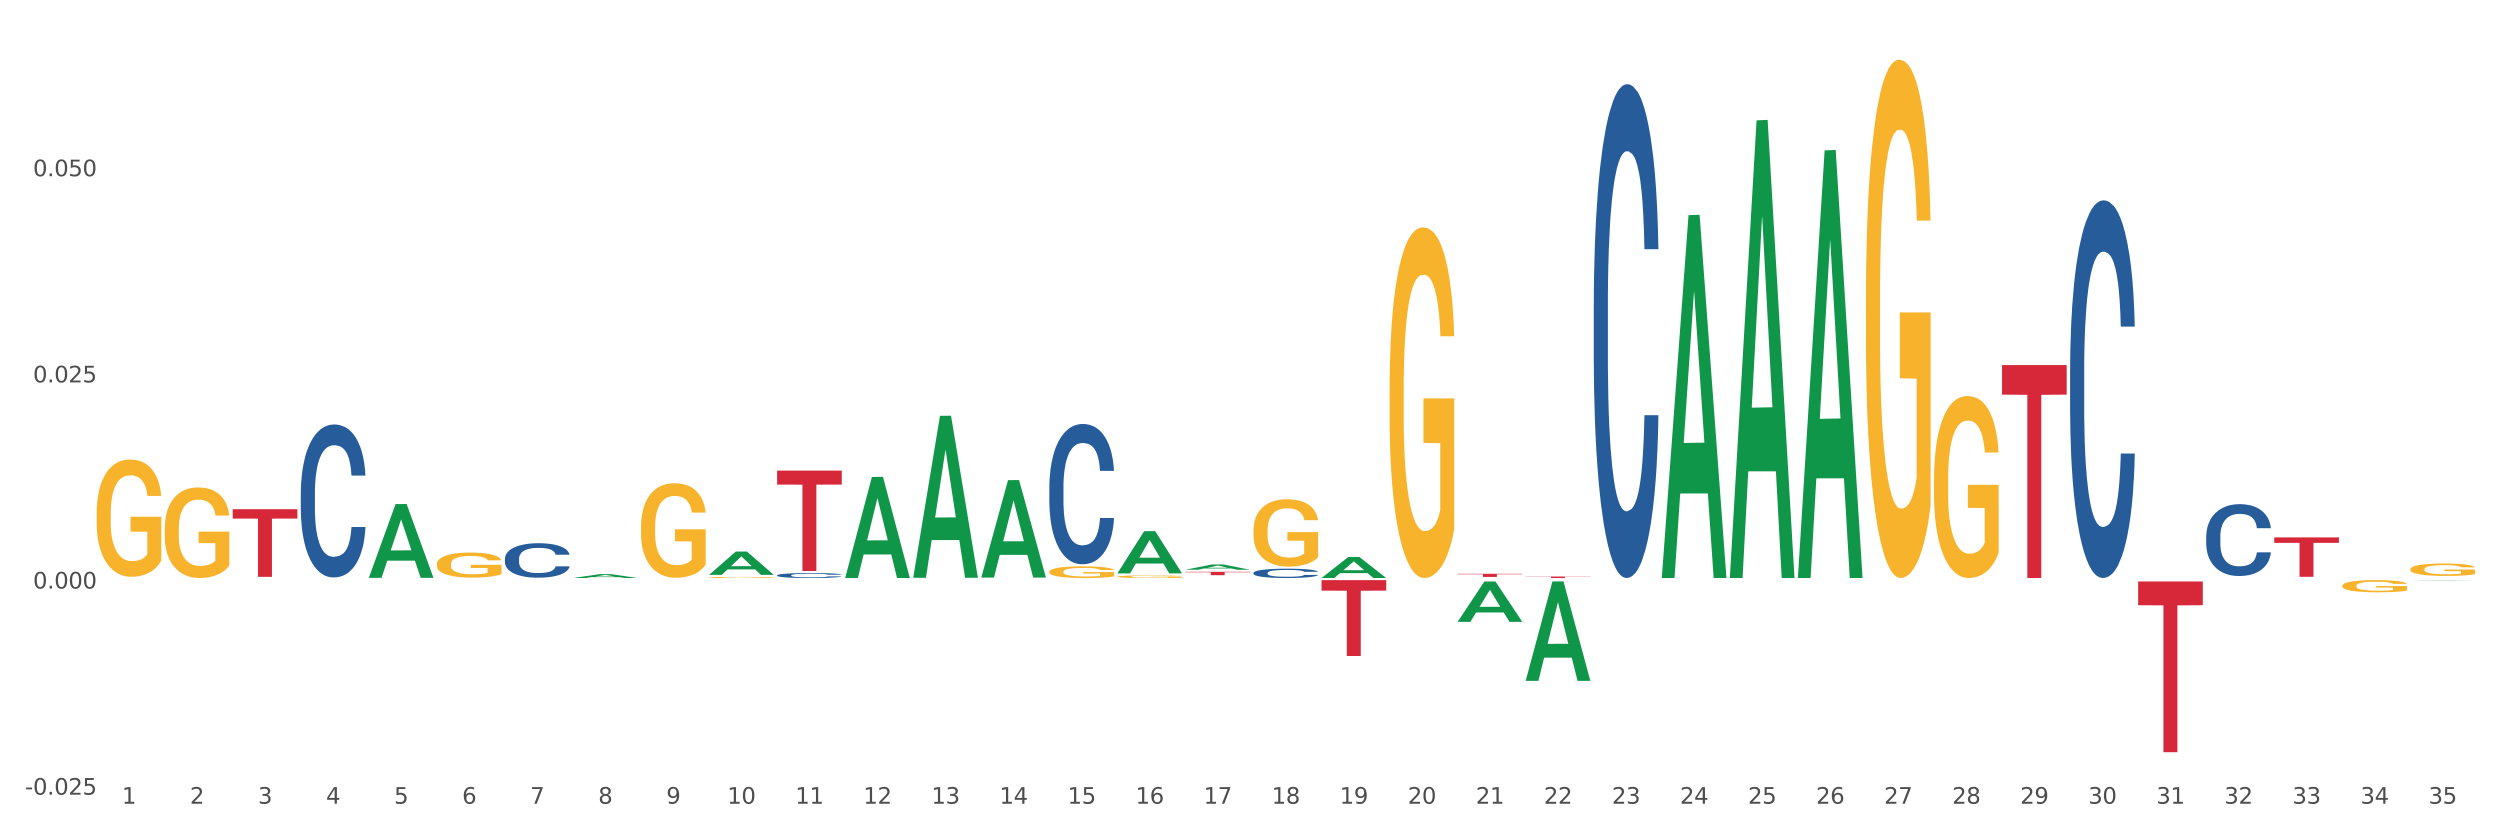 <?xml version="1.0" encoding="utf-8" standalone="no"?>
<!DOCTYPE svg PUBLIC "-//W3C//DTD SVG 1.1//EN"
  "http://www.w3.org/Graphics/SVG/1.1/DTD/svg11.dtd">
<svg xmlns:xlink="http://www.w3.org/1999/xlink" width="1080pt" height="360pt" viewBox="0 0 1080 360" xmlns="http://www.w3.org/2000/svg" version="1.1">
 <rect x="0" y="0" width="1080" height="360" fill="#333333" stroke="none"/>
 <defs>
  <style type="text/css">*{stroke-linejoin: round; stroke-linecap: butt}</style>
 </defs>
 <g id="figure_1">
  <g id="patch_1">
   <path d="M 0 360 
L 1080 360 
L 1080 0 
L 0 0 
z
" style="fill: #ffffff; stroke: #ffffff; stroke-linejoin: miter"/>
  </g>
  <g id="axes_1">
   <g id="matplotlib.axis_1">
    <g id="xtick_1">
     <g id="text_1">
      <!-- 1 -->
      <g style="fill: #4d4d4d" transform="translate(52.656 347.204) scale(0.096 -0.096)">
       <defs>
        <path id="DejaVuSans-31" d="M 794 531 
L 1825 531 
L 1825 4091 
L 703 3866 
L 703 4441 
L 1819 4666 
L 2450 4666 
L 2450 531 
L 3481 531 
L 3481 0 
L 794 0 
L 794 531 
z
" transform="scale(0.016)"/>
       </defs>
       <use xlink:href="#DejaVuSans-31"/>
      </g>
     </g>
    </g>
    <g id="xtick_2">
     <g id="text_2">
      <!-- 2 -->
      <g style="fill: #4d4d4d" transform="translate(82.054 347.204) scale(0.096 -0.096)">
       <defs>
        <path id="DejaVuSans-32" d="M 1228 531 
L 3431 531 
L 3431 0 
L 469 0 
L 469 531 
Q 828 903 1448 1529 
Q 2069 2156 2228 2338 
Q 2531 2678 2651 2914 
Q 2772 3150 2772 3378 
Q 2772 3750 2511 3984 
Q 2250 4219 1831 4219 
Q 1534 4219 1204 4116 
Q 875 4013 500 3803 
L 500 4441 
Q 881 4594 1212 4672 
Q 1544 4750 1819 4750 
Q 2544 4750 2975 4387 
Q 3406 4025 3406 3419 
Q 3406 3131 3298 2873 
Q 3191 2616 2906 2266 
Q 2828 2175 2409 1742 
Q 1991 1309 1228 531 
z
" transform="scale(0.016)"/>
       </defs>
       <use xlink:href="#DejaVuSans-32"/>
      </g>
     </g>
    </g>
    <g id="xtick_3">
     <g id="text_3">
      <!-- 3 -->
      <g style="fill: #4d4d4d" transform="translate(111.452 347.204) scale(0.096 -0.096)">
       <defs>
        <path id="DejaVuSans-33" d="M 2597 2516 
Q 3050 2419 3304 2112 
Q 3559 1806 3559 1356 
Q 3559 666 3084 287 
Q 2609 -91 1734 -91 
Q 1441 -91 1130 -33 
Q 819 25 488 141 
L 488 750 
Q 750 597 1062 519 
Q 1375 441 1716 441 
Q 2309 441 2620 675 
Q 2931 909 2931 1356 
Q 2931 1769 2642 2001 
Q 2353 2234 1838 2234 
L 1294 2234 
L 1294 2753 
L 1863 2753 
Q 2328 2753 2575 2939 
Q 2822 3125 2822 3475 
Q 2822 3834 2567 4026 
Q 2313 4219 1838 4219 
Q 1578 4219 1281 4162 
Q 984 4106 628 3988 
L 628 4550 
Q 988 4650 1302 4700 
Q 1616 4750 1894 4750 
Q 2613 4750 3031 4423 
Q 3450 4097 3450 3541 
Q 3450 3153 3228 2886 
Q 3006 2619 2597 2516 
z
" transform="scale(0.016)"/>
       </defs>
       <use xlink:href="#DejaVuSans-33"/>
      </g>
     </g>
    </g>
    <g id="xtick_4">
     <g id="text_4">
      <!-- 4 -->
      <g style="fill: #4d4d4d" transform="translate(140.85 347.204) scale(0.096 -0.096)">
       <defs>
        <path id="DejaVuSans-34" d="M 2419 4116 
L 825 1625 
L 2419 1625 
L 2419 4116 
z
M 2253 4666 
L 3047 4666 
L 3047 1625 
L 3713 1625 
L 3713 1100 
L 3047 1100 
L 3047 0 
L 2419 0 
L 2419 1100 
L 313 1100 
L 313 1709 
L 2253 4666 
z
" transform="scale(0.016)"/>
       </defs>
       <use xlink:href="#DejaVuSans-34"/>
      </g>
     </g>
    </g>
    <g id="xtick_5">
     <g id="text_5">
      <!-- 5 -->
      <g style="fill: #4d4d4d" transform="translate(170.248 347.204) scale(0.096 -0.096)">
       <defs>
        <path id="DejaVuSans-35" d="M 691 4666 
L 3169 4666 
L 3169 4134 
L 1269 4134 
L 1269 2991 
Q 1406 3038 1543 3061 
Q 1681 3084 1819 3084 
Q 2600 3084 3056 2656 
Q 3513 2228 3513 1497 
Q 3513 744 3044 326 
Q 2575 -91 1722 -91 
Q 1428 -91 1123 -41 
Q 819 9 494 109 
L 494 744 
Q 775 591 1075 516 
Q 1375 441 1709 441 
Q 2250 441 2565 725 
Q 2881 1009 2881 1497 
Q 2881 1984 2565 2268 
Q 2250 2553 1709 2553 
Q 1456 2553 1204 2497 
Q 953 2441 691 2322 
L 691 4666 
z
" transform="scale(0.016)"/>
       </defs>
       <use xlink:href="#DejaVuSans-35"/>
      </g>
     </g>
    </g>
    <g id="xtick_6">
     <g id="text_6">
      <!-- 6 -->
      <g style="fill: #4d4d4d" transform="translate(199.646 347.204) scale(0.096 -0.096)">
       <defs>
        <path id="DejaVuSans-36" d="M 2113 2584 
Q 1688 2584 1439 2293 
Q 1191 2003 1191 1497 
Q 1191 994 1439 701 
Q 1688 409 2113 409 
Q 2538 409 2786 701 
Q 3034 994 3034 1497 
Q 3034 2003 2786 2293 
Q 2538 2584 2113 2584 
z
M 3366 4563 
L 3366 3988 
Q 3128 4100 2886 4159 
Q 2644 4219 2406 4219 
Q 1781 4219 1451 3797 
Q 1122 3375 1075 2522 
Q 1259 2794 1537 2939 
Q 1816 3084 2150 3084 
Q 2853 3084 3261 2657 
Q 3669 2231 3669 1497 
Q 3669 778 3244 343 
Q 2819 -91 2113 -91 
Q 1303 -91 875 529 
Q 447 1150 447 2328 
Q 447 3434 972 4092 
Q 1497 4750 2381 4750 
Q 2619 4750 2861 4703 
Q 3103 4656 3366 4563 
z
" transform="scale(0.016)"/>
       </defs>
       <use xlink:href="#DejaVuSans-36"/>
      </g>
     </g>
    </g>
    <g id="xtick_7">
     <g id="text_7">
      <!-- 7 -->
      <g style="fill: #4d4d4d" transform="translate(229.043 347.204) scale(0.096 -0.096)">
       <defs>
        <path id="DejaVuSans-37" d="M 525 4666 
L 3525 4666 
L 3525 4397 
L 1831 0 
L 1172 0 
L 2766 4134 
L 525 4134 
L 525 4666 
z
" transform="scale(0.016)"/>
       </defs>
       <use xlink:href="#DejaVuSans-37"/>
      </g>
     </g>
    </g>
    <g id="xtick_8">
     <g id="text_8">
      <!-- 8 -->
      <g style="fill: #4d4d4d" transform="translate(258.441 347.204) scale(0.096 -0.096)">
       <defs>
        <path id="DejaVuSans-38" d="M 2034 2216 
Q 1584 2216 1326 1975 
Q 1069 1734 1069 1313 
Q 1069 891 1326 650 
Q 1584 409 2034 409 
Q 2484 409 2743 651 
Q 3003 894 3003 1313 
Q 3003 1734 2745 1975 
Q 2488 2216 2034 2216 
z
M 1403 2484 
Q 997 2584 770 2862 
Q 544 3141 544 3541 
Q 544 4100 942 4425 
Q 1341 4750 2034 4750 
Q 2731 4750 3128 4425 
Q 3525 4100 3525 3541 
Q 3525 3141 3298 2862 
Q 3072 2584 2669 2484 
Q 3125 2378 3379 2068 
Q 3634 1759 3634 1313 
Q 3634 634 3220 271 
Q 2806 -91 2034 -91 
Q 1263 -91 848 271 
Q 434 634 434 1313 
Q 434 1759 690 2068 
Q 947 2378 1403 2484 
z
M 1172 3481 
Q 1172 3119 1398 2916 
Q 1625 2713 2034 2713 
Q 2441 2713 2670 2916 
Q 2900 3119 2900 3481 
Q 2900 3844 2670 4047 
Q 2441 4250 2034 4250 
Q 1625 4250 1398 4047 
Q 1172 3844 1172 3481 
z
" transform="scale(0.016)"/>
       </defs>
       <use xlink:href="#DejaVuSans-38"/>
      </g>
     </g>
    </g>
    <g id="xtick_9">
     <g id="text_9">
      <!-- 9 -->
      <g style="fill: #4d4d4d" transform="translate(287.839 347.204) scale(0.096 -0.096)">
       <defs>
        <path id="DejaVuSans-39" d="M 703 97 
L 703 672 
Q 941 559 1184 500 
Q 1428 441 1663 441 
Q 2288 441 2617 861 
Q 2947 1281 2994 2138 
Q 2813 1869 2534 1725 
Q 2256 1581 1919 1581 
Q 1219 1581 811 2004 
Q 403 2428 403 3163 
Q 403 3881 828 4315 
Q 1253 4750 1959 4750 
Q 2769 4750 3195 4129 
Q 3622 3509 3622 2328 
Q 3622 1225 3098 567 
Q 2575 -91 1691 -91 
Q 1453 -91 1209 -44 
Q 966 3 703 97 
z
M 1959 2075 
Q 2384 2075 2632 2365 
Q 2881 2656 2881 3163 
Q 2881 3666 2632 3958 
Q 2384 4250 1959 4250 
Q 1534 4250 1286 3958 
Q 1038 3666 1038 3163 
Q 1038 2656 1286 2365 
Q 1534 2075 1959 2075 
z
" transform="scale(0.016)"/>
       </defs>
       <use xlink:href="#DejaVuSans-39"/>
      </g>
     </g>
    </g>
    <g id="xtick_10">
     <g id="text_10">
      <!-- 10 -->
      <g style="fill: #4d4d4d" transform="translate(314.183 347.204) scale(0.096 -0.096)">
       <defs>
        <path id="DejaVuSans-30" d="M 2034 4250 
Q 1547 4250 1301 3770 
Q 1056 3291 1056 2328 
Q 1056 1369 1301 889 
Q 1547 409 2034 409 
Q 2525 409 2770 889 
Q 3016 1369 3016 2328 
Q 3016 3291 2770 3770 
Q 2525 4250 2034 4250 
z
M 2034 4750 
Q 2819 4750 3233 4129 
Q 3647 3509 3647 2328 
Q 3647 1150 3233 529 
Q 2819 -91 2034 -91 
Q 1250 -91 836 529 
Q 422 1150 422 2328 
Q 422 3509 836 4129 
Q 1250 4750 2034 4750 
z
" transform="scale(0.016)"/>
       </defs>
       <use xlink:href="#DejaVuSans-31"/>
       <use xlink:href="#DejaVuSans-30" transform="translate(63.623 0)"/>
      </g>
     </g>
    </g>
    <g id="xtick_11">
     <g id="text_11">
      <!-- 11 -->
      <g style="fill: #4d4d4d" transform="translate(343.581 347.204) scale(0.096 -0.096)">
       <use xlink:href="#DejaVuSans-31"/>
       <use xlink:href="#DejaVuSans-31" transform="translate(63.623 0)"/>
      </g>
     </g>
    </g>
    <g id="xtick_12">
     <g id="text_12">
      <!-- 12 -->
      <g style="fill: #4d4d4d" transform="translate(372.978 347.204) scale(0.096 -0.096)">
       <use xlink:href="#DejaVuSans-31"/>
       <use xlink:href="#DejaVuSans-32" transform="translate(63.623 0)"/>
      </g>
     </g>
    </g>
    <g id="xtick_13">
     <g id="text_13">
      <!-- 13 -->
      <g style="fill: #4d4d4d" transform="translate(402.376 347.204) scale(0.096 -0.096)">
       <use xlink:href="#DejaVuSans-31"/>
       <use xlink:href="#DejaVuSans-33" transform="translate(63.623 0)"/>
      </g>
     </g>
    </g>
    <g id="xtick_14">
     <g id="text_14">
      <!-- 14 -->
      <g style="fill: #4d4d4d" transform="translate(431.774 347.204) scale(0.096 -0.096)">
       <use xlink:href="#DejaVuSans-31"/>
       <use xlink:href="#DejaVuSans-34" transform="translate(63.623 0)"/>
      </g>
     </g>
    </g>
    <g id="xtick_15">
     <g id="text_15">
      <!-- 15 -->
      <g style="fill: #4d4d4d" transform="translate(461.172 347.204) scale(0.096 -0.096)">
       <use xlink:href="#DejaVuSans-31"/>
       <use xlink:href="#DejaVuSans-35" transform="translate(63.623 0)"/>
      </g>
     </g>
    </g>
    <g id="xtick_16">
     <g id="text_16">
      <!-- 16 -->
      <g style="fill: #4d4d4d" transform="translate(490.57 347.204) scale(0.096 -0.096)">
       <use xlink:href="#DejaVuSans-31"/>
       <use xlink:href="#DejaVuSans-36" transform="translate(63.623 0)"/>
      </g>
     </g>
    </g>
    <g id="xtick_17">
     <g id="text_17">
      <!-- 17 -->
      <g style="fill: #4d4d4d" transform="translate(519.967 347.204) scale(0.096 -0.096)">
       <use xlink:href="#DejaVuSans-31"/>
       <use xlink:href="#DejaVuSans-37" transform="translate(63.623 0)"/>
      </g>
     </g>
    </g>
    <g id="xtick_18">
     <g id="text_18">
      <!-- 18 -->
      <g style="fill: #4d4d4d" transform="translate(549.365 347.204) scale(0.096 -0.096)">
       <use xlink:href="#DejaVuSans-31"/>
       <use xlink:href="#DejaVuSans-38" transform="translate(63.623 0)"/>
      </g>
     </g>
    </g>
    <g id="xtick_19">
     <g id="text_19">
      <!-- 19 -->
      <g style="fill: #4d4d4d" transform="translate(578.763 347.204) scale(0.096 -0.096)">
       <use xlink:href="#DejaVuSans-31"/>
       <use xlink:href="#DejaVuSans-39" transform="translate(63.623 0)"/>
      </g>
     </g>
    </g>
    <g id="xtick_20">
     <g id="text_20">
      <!-- 20 -->
      <g style="fill: #4d4d4d" transform="translate(608.161 347.204) scale(0.096 -0.096)">
       <use xlink:href="#DejaVuSans-32"/>
       <use xlink:href="#DejaVuSans-30" transform="translate(63.623 0)"/>
      </g>
     </g>
    </g>
    <g id="xtick_21">
     <g id="text_21">
      <!-- 21 -->
      <g style="fill: #4d4d4d" transform="translate(637.559 347.204) scale(0.096 -0.096)">
       <use xlink:href="#DejaVuSans-32"/>
       <use xlink:href="#DejaVuSans-31" transform="translate(63.623 0)"/>
      </g>
     </g>
    </g>
    <g id="xtick_22">
     <g id="text_22">
      <!-- 22 -->
      <g style="fill: #4d4d4d" transform="translate(666.956 347.204) scale(0.096 -0.096)">
       <use xlink:href="#DejaVuSans-32"/>
       <use xlink:href="#DejaVuSans-32" transform="translate(63.623 0)"/>
      </g>
     </g>
    </g>
    <g id="xtick_23">
     <g id="text_23">
      <!-- 23 -->
      <g style="fill: #4d4d4d" transform="translate(696.354 347.204) scale(0.096 -0.096)">
       <use xlink:href="#DejaVuSans-32"/>
       <use xlink:href="#DejaVuSans-33" transform="translate(63.623 0)"/>
      </g>
     </g>
    </g>
    <g id="xtick_24">
     <g id="text_24">
      <!-- 24 -->
      <g style="fill: #4d4d4d" transform="translate(725.752 347.204) scale(0.096 -0.096)">
       <use xlink:href="#DejaVuSans-32"/>
       <use xlink:href="#DejaVuSans-34" transform="translate(63.623 0)"/>
      </g>
     </g>
    </g>
    <g id="xtick_25">
     <g id="text_25">
      <!-- 25 -->
      <g style="fill: #4d4d4d" transform="translate(755.15 347.204) scale(0.096 -0.096)">
       <use xlink:href="#DejaVuSans-32"/>
       <use xlink:href="#DejaVuSans-35" transform="translate(63.623 0)"/>
      </g>
     </g>
    </g>
    <g id="xtick_26">
     <g id="text_26">
      <!-- 26 -->
      <g style="fill: #4d4d4d" transform="translate(784.548 347.204) scale(0.096 -0.096)">
       <use xlink:href="#DejaVuSans-32"/>
       <use xlink:href="#DejaVuSans-36" transform="translate(63.623 0)"/>
      </g>
     </g>
    </g>
    <g id="xtick_27">
     <g id="text_27">
      <!-- 27 -->
      <g style="fill: #4d4d4d" transform="translate(813.946 347.204) scale(0.096 -0.096)">
       <use xlink:href="#DejaVuSans-32"/>
       <use xlink:href="#DejaVuSans-37" transform="translate(63.623 0)"/>
      </g>
     </g>
    </g>
    <g id="xtick_28">
     <g id="text_28">
      <!-- 28 -->
      <g style="fill: #4d4d4d" transform="translate(843.343 347.204) scale(0.096 -0.096)">
       <use xlink:href="#DejaVuSans-32"/>
       <use xlink:href="#DejaVuSans-38" transform="translate(63.623 0)"/>
      </g>
     </g>
    </g>
    <g id="xtick_29">
     <g id="text_29">
      <!-- 29 -->
      <g style="fill: #4d4d4d" transform="translate(872.741 347.204) scale(0.096 -0.096)">
       <use xlink:href="#DejaVuSans-32"/>
       <use xlink:href="#DejaVuSans-39" transform="translate(63.623 0)"/>
      </g>
     </g>
    </g>
    <g id="xtick_30">
     <g id="text_30">
      <!-- 30 -->
      <g style="fill: #4d4d4d" transform="translate(902.139 347.204) scale(0.096 -0.096)">
       <use xlink:href="#DejaVuSans-33"/>
       <use xlink:href="#DejaVuSans-30" transform="translate(63.623 0)"/>
      </g>
     </g>
    </g>
    <g id="xtick_31">
     <g id="text_31">
      <!-- 31 -->
      <g style="fill: #4d4d4d" transform="translate(931.537 347.204) scale(0.096 -0.096)">
       <use xlink:href="#DejaVuSans-33"/>
       <use xlink:href="#DejaVuSans-31" transform="translate(63.623 0)"/>
      </g>
     </g>
    </g>
    <g id="xtick_32">
     <g id="text_32">
      <!-- 32 -->
      <g style="fill: #4d4d4d" transform="translate(960.935 347.204) scale(0.096 -0.096)">
       <use xlink:href="#DejaVuSans-33"/>
       <use xlink:href="#DejaVuSans-32" transform="translate(63.623 0)"/>
      </g>
     </g>
    </g>
    <g id="xtick_33">
     <g id="text_33">
      <!-- 33 -->
      <g style="fill: #4d4d4d" transform="translate(990.332 347.204) scale(0.096 -0.096)">
       <use xlink:href="#DejaVuSans-33"/>
       <use xlink:href="#DejaVuSans-33" transform="translate(63.623 0)"/>
      </g>
     </g>
    </g>
    <g id="xtick_34">
     <g id="text_34">
      <!-- 34 -->
      <g style="fill: #4d4d4d" transform="translate(1019.73 347.204) scale(0.096 -0.096)">
       <use xlink:href="#DejaVuSans-33"/>
       <use xlink:href="#DejaVuSans-34" transform="translate(63.623 0)"/>
      </g>
     </g>
    </g>
    <g id="xtick_35">
     <g id="text_35">
      <!-- 35 -->
      <g style="fill: #4d4d4d" transform="translate(1049.128 347.204) scale(0.096 -0.096)">
       <use xlink:href="#DejaVuSans-33"/>
       <use xlink:href="#DejaVuSans-35" transform="translate(63.623 0)"/>
      </g>
     </g>
    </g>
    <g id="xtick_36"/>
    <g id="xtick_37"/>
    <g id="xtick_38"/>
    <g id="xtick_39"/>
    <g id="xtick_40"/>
    <g id="xtick_41"/>
    <g id="xtick_42"/>
    <g id="xtick_43"/>
    <g id="xtick_44"/>
    <g id="xtick_45"/>
    <g id="xtick_46"/>
    <g id="xtick_47"/>
    <g id="xtick_48"/>
    <g id="xtick_49"/>
    <g id="xtick_50"/>
    <g id="xtick_51"/>
    <g id="xtick_52"/>
    <g id="xtick_53"/>
    <g id="xtick_54"/>
    <g id="xtick_55"/>
    <g id="xtick_56"/>
    <g id="xtick_57"/>
    <g id="xtick_58"/>
    <g id="xtick_59"/>
    <g id="xtick_60"/>
    <g id="xtick_61"/>
    <g id="xtick_62"/>
    <g id="xtick_63"/>
    <g id="xtick_64"/>
    <g id="xtick_65"/>
    <g id="xtick_66"/>
    <g id="xtick_67"/>
    <g id="xtick_68"/>
    <g id="xtick_69"/>
   </g>
   <g id="matplotlib.axis_2">
    <g id="ytick_1">
     <g id="text_36">
      <!-- -0.025 -->
      <g style="fill: #4d4d4d" transform="translate(10.8 343.306) scale(0.096 -0.096)">
       <defs>
        <path id="DejaVuSans-2d" d="M 313 2009 
L 1997 2009 
L 1997 1497 
L 313 1497 
L 313 2009 
z
" transform="scale(0.016)"/>
        <path id="DejaVuSans-2e" d="M 684 794 
L 1344 794 
L 1344 0 
L 684 0 
L 684 794 
z
" transform="scale(0.016)"/>
       </defs>
       <use xlink:href="#DejaVuSans-2d"/>
       <use xlink:href="#DejaVuSans-30" transform="translate(36.084 0)"/>
       <use xlink:href="#DejaVuSans-2e" transform="translate(99.707 0)"/>
       <use xlink:href="#DejaVuSans-30" transform="translate(131.494 0)"/>
       <use xlink:href="#DejaVuSans-32" transform="translate(195.117 0)"/>
       <use xlink:href="#DejaVuSans-35" transform="translate(258.74 0)"/>
      </g>
     </g>
    </g>
    <g id="ytick_2">
     <g id="text_37">
      <!-- 0.000 -->
      <g style="fill: #4d4d4d" transform="translate(14.264 254.249) scale(0.096 -0.096)">
       <use xlink:href="#DejaVuSans-30"/>
       <use xlink:href="#DejaVuSans-2e" transform="translate(63.623 0)"/>
       <use xlink:href="#DejaVuSans-30" transform="translate(95.41 0)"/>
       <use xlink:href="#DejaVuSans-30" transform="translate(159.033 0)"/>
       <use xlink:href="#DejaVuSans-30" transform="translate(222.656 0)"/>
      </g>
     </g>
    </g>
    <g id="ytick_3">
     <g id="text_38">
      <!-- 0.025 -->
      <g style="fill: #4d4d4d" transform="translate(14.264 165.193) scale(0.096 -0.096)">
       <use xlink:href="#DejaVuSans-30"/>
       <use xlink:href="#DejaVuSans-2e" transform="translate(63.623 0)"/>
       <use xlink:href="#DejaVuSans-30" transform="translate(95.41 0)"/>
       <use xlink:href="#DejaVuSans-32" transform="translate(159.033 0)"/>
       <use xlink:href="#DejaVuSans-35" transform="translate(222.656 0)"/>
      </g>
     </g>
    </g>
    <g id="ytick_4">
     <g id="text_39">
      <!-- 0.050 -->
      <g style="fill: #4d4d4d" transform="translate(14.264 76.136) scale(0.096 -0.096)">
       <use xlink:href="#DejaVuSans-30"/>
       <use xlink:href="#DejaVuSans-2e" transform="translate(63.623 0)"/>
       <use xlink:href="#DejaVuSans-30" transform="translate(95.41 0)"/>
       <use xlink:href="#DejaVuSans-35" transform="translate(159.033 0)"/>
       <use xlink:href="#DejaVuSans-30" transform="translate(222.656 0)"/>
      </g>
     </g>
    </g>
    <g id="ytick_5"/>
    <g id="ytick_6"/>
    <g id="ytick_7"/>
    <g id="ytick_8"/>
   </g>
   <g id="PolyCollection_1">
    <path d="M 1041.272 245.911 
L 1041.305 245.906 
L 1041.305 245.73 
L 1041.371 245.578 
L 1041.701 245.21 
L 1042.195 244.906 
L 1042.558 244.744 
L 1042.921 244.612 
L 1043.349 244.479 
L 1043.877 244.342 
L 1044.833 244.141 
L 1045.427 244.038 
L 1046.152 243.93 
L 1047.471 243.773 
L 1048.427 243.685 
L 1049.416 243.611 
L 1051.032 243.523 
L 1052.087 243.484 
L 1053.208 243.454 
L 1054.56 243.435 
L 1055.582 243.43 
L 1057.824 243.444 
L 1059.737 243.488 
L 1060.66 243.523 
L 1061.847 243.582 
L 1062.474 243.621 
L 1063.496 243.699 
L 1064.551 243.802 
L 1065.276 243.891 
L 1066.364 244.057 
L 1067.189 244.224 
L 1067.947 244.43 
L 1068.343 244.572 
L 1068.639 244.705 
L 1068.903 244.857 
L 1069.167 245.097 
L 1063.232 245.097 
L 1063.001 244.925 
L 1062.638 244.764 
L 1062.111 244.607 
L 1061.649 244.509 
L 1060.858 244.386 
L 1060.132 244.308 
L 1059.374 244.249 
L 1058.451 244.2 
L 1057.725 244.175 
L 1056.703 244.155 
L 1054.692 244.16 
L 1053.34 244.2 
L 1052.417 244.249 
L 1051.823 244.293 
L 1051.296 244.342 
L 1050.702 244.41 
L 1050.01 244.513 
L 1049.515 244.607 
L 1049.021 244.724 
L 1048.625 244.842 
L 1048.262 244.979 
L 1047.966 245.127 
L 1047.735 245.279 
L 1047.537 245.465 
L 1047.372 245.774 
L 1047.372 246.446 
L 1047.438 246.598 
L 1047.603 246.799 
L 1047.801 246.951 
L 1048.13 247.132 
L 1048.427 247.255 
L 1048.988 247.432 
L 1049.614 247.579 
L 1050.109 247.672 
L 1050.603 247.75 
L 1051.461 247.858 
L 1052.417 247.947 
L 1053.241 248.001 
L 1054.362 248.05 
L 1055.121 248.069 
L 1055.78 248.079 
L 1057.396 248.079 
L 1058.55 248.064 
L 1059.836 248.03 
L 1060.825 247.986 
L 1061.649 247.932 
L 1062.572 247.844 
L 1063.166 247.76 
L 1063.166 246.735 
L 1055.912 246.73 
L 1055.912 246.049 
L 1069.2 246.049 
L 1069.2 248.05 
L 1068.639 248.153 
L 1068.013 248.246 
L 1067.354 248.329 
L 1066.364 248.432 
L 1065.177 248.53 
L 1064.122 248.599 
L 1063.001 248.658 
L 1061.682 248.712 
L 1059.968 248.761 
L 1058.913 248.78 
L 1057.594 248.795 
L 1056.044 248.8 
L 1054.692 248.79 
L 1053.373 248.766 
L 1051.988 248.722 
L 1050.636 248.658 
L 1049.614 248.594 
L 1048.592 248.516 
L 1047.504 248.413 
L 1046.647 248.314 
L 1045.987 248.226 
L 1045.262 248.113 
L 1044.47 247.966 
L 1043.877 247.834 
L 1043.349 247.696 
L 1042.789 247.52 
L 1042.393 247.368 
L 1041.997 247.177 
L 1041.767 247.034 
L 1041.503 246.814 
L 1041.305 246.505 
L 1041.272 245.911 
z
" clip-path="url(#p3a984ed398)" style="fill: #f7b32b"/>
    <path d="M 276.929 227.631 
L 276.962 227.594 
L 276.962 226.251 
L 277.028 225.094 
L 277.358 222.296 
L 277.852 219.983 
L 278.215 218.752 
L 278.578 217.745 
L 279.006 216.738 
L 279.534 215.693 
L 280.49 214.164 
L 281.084 213.38 
L 281.809 212.559 
L 283.128 211.366 
L 284.084 210.694 
L 285.073 210.134 
L 286.689 209.463 
L 287.744 209.164 
L 288.865 208.941 
L 290.217 208.791 
L 291.239 208.754 
L 293.481 208.866 
L 295.394 209.202 
L 296.317 209.463 
L 297.504 209.911 
L 298.13 210.209 
L 299.153 210.806 
L 300.208 211.589 
L 300.933 212.261 
L 302.021 213.529 
L 302.846 214.798 
L 303.604 216.365 
L 304 217.446 
L 304.296 218.454 
L 304.56 219.61 
L 304.824 221.438 
L 298.889 221.438 
L 298.658 220.133 
L 298.295 218.901 
L 297.768 217.708 
L 297.306 216.961 
L 296.515 216.029 
L 295.789 215.432 
L 295.031 214.984 
L 294.108 214.611 
L 293.382 214.425 
L 292.36 214.275 
L 290.349 214.313 
L 288.997 214.611 
L 288.074 214.984 
L 287.48 215.32 
L 286.953 215.693 
L 286.359 216.215 
L 285.667 216.999 
L 285.172 217.708 
L 284.678 218.603 
L 284.282 219.498 
L 283.919 220.543 
L 283.622 221.662 
L 283.392 222.819 
L 283.194 224.236 
L 283.029 226.587 
L 283.029 231.698 
L 283.095 232.854 
L 283.26 234.384 
L 283.458 235.54 
L 283.787 236.92 
L 284.084 237.853 
L 284.645 239.196 
L 285.271 240.315 
L 285.766 241.024 
L 286.26 241.621 
L 287.118 242.442 
L 288.074 243.113 
L 288.898 243.524 
L 290.019 243.897 
L 290.778 244.046 
L 291.437 244.121 
L 293.053 244.121 
L 294.207 244.009 
L 295.493 243.748 
L 296.482 243.412 
L 297.306 243.001 
L 298.229 242.33 
L 298.823 241.696 
L 298.823 233.899 
L 291.569 233.861 
L 291.569 228.676 
L 304.857 228.676 
L 304.857 243.897 
L 304.296 244.68 
L 303.67 245.389 
L 303.01 246.023 
L 302.021 246.807 
L 300.834 247.553 
L 299.779 248.075 
L 298.658 248.523 
L 297.339 248.933 
L 295.625 249.306 
L 294.569 249.455 
L 293.251 249.567 
L 291.701 249.605 
L 290.349 249.53 
L 289.03 249.344 
L 287.645 249.008 
L 286.293 248.523 
L 285.271 248.038 
L 284.249 247.441 
L 283.161 246.658 
L 282.304 245.911 
L 281.644 245.24 
L 280.919 244.382 
L 280.127 243.263 
L 279.534 242.255 
L 279.006 241.211 
L 278.446 239.868 
L 278.05 238.711 
L 277.654 237.256 
L 277.424 236.174 
L 277.16 234.496 
L 276.962 232.145 
L 276.929 227.631 
z
" clip-path="url(#p3a984ed398)" style="fill: #f7b32b"/>
    <path d="M 306.327 249.45 
L 306.36 249.449 
L 306.36 249.434 
L 306.426 249.421 
L 306.755 249.388 
L 307.25 249.362 
L 307.613 249.348 
L 307.975 249.336 
L 308.404 249.324 
L 308.932 249.312 
L 309.888 249.295 
L 310.481 249.286 
L 311.207 249.276 
L 312.526 249.263 
L 313.482 249.255 
L 314.471 249.248 
L 316.087 249.241 
L 317.142 249.237 
L 318.263 249.235 
L 319.615 249.233 
L 320.637 249.233 
L 322.879 249.234 
L 324.792 249.238 
L 325.715 249.241 
L 326.902 249.246 
L 327.528 249.249 
L 328.55 249.256 
L 329.606 249.265 
L 330.331 249.273 
L 331.419 249.287 
L 332.243 249.302 
L 333.002 249.32 
L 333.397 249.333 
L 333.694 249.344 
L 333.958 249.357 
L 334.222 249.378 
L 328.287 249.378 
L 328.056 249.363 
L 327.693 249.349 
L 327.166 249.336 
L 326.704 249.327 
L 325.913 249.316 
L 325.187 249.309 
L 324.429 249.304 
L 323.506 249.3 
L 322.78 249.298 
L 321.758 249.296 
L 319.747 249.297 
L 318.395 249.3 
L 317.472 249.304 
L 316.878 249.308 
L 316.351 249.312 
L 315.757 249.318 
L 315.065 249.327 
L 314.57 249.336 
L 314.075 249.346 
L 313.68 249.356 
L 313.317 249.368 
L 313.02 249.381 
L 312.789 249.394 
L 312.592 249.411 
L 312.427 249.438 
L 312.427 249.496 
L 312.493 249.51 
L 312.658 249.527 
L 312.855 249.541 
L 313.185 249.557 
L 313.482 249.567 
L 314.042 249.583 
L 314.669 249.596 
L 315.163 249.604 
L 315.658 249.611 
L 316.515 249.62 
L 317.472 249.628 
L 318.296 249.633 
L 319.417 249.637 
L 320.175 249.639 
L 320.835 249.639 
L 322.45 249.639 
L 323.605 249.638 
L 324.89 249.635 
L 325.88 249.631 
L 326.704 249.627 
L 327.627 249.619 
L 328.221 249.611 
L 328.221 249.522 
L 320.967 249.521 
L 320.967 249.462 
L 334.255 249.462 
L 334.255 249.637 
L 333.694 249.646 
L 333.068 249.654 
L 332.408 249.661 
L 331.419 249.67 
L 330.232 249.679 
L 329.177 249.685 
L 328.056 249.69 
L 326.737 249.695 
L 325.022 249.699 
L 323.967 249.701 
L 322.648 249.702 
L 321.099 249.702 
L 319.747 249.702 
L 318.428 249.699 
L 317.043 249.696 
L 315.691 249.69 
L 314.669 249.684 
L 313.647 249.678 
L 312.559 249.669 
L 311.701 249.66 
L 311.042 249.652 
L 310.317 249.642 
L 309.525 249.63 
L 308.932 249.618 
L 308.404 249.606 
L 307.844 249.59 
L 307.448 249.577 
L 307.052 249.56 
L 306.821 249.548 
L 306.558 249.529 
L 306.36 249.502 
L 306.327 249.45 
z
" clip-path="url(#p3a984ed398)" style="fill: #f7b32b"/>
    <path d="M 453.316 246.991 
L 453.349 246.986 
L 453.349 246.82 
L 453.415 246.677 
L 453.745 246.332 
L 454.239 246.047 
L 454.602 245.895 
L 454.964 245.77 
L 455.393 245.646 
L 455.921 245.517 
L 456.877 245.328 
L 457.47 245.232 
L 458.196 245.13 
L 459.515 244.983 
L 460.471 244.9 
L 461.46 244.831 
L 463.076 244.748 
L 464.131 244.711 
L 465.252 244.684 
L 466.604 244.665 
L 467.626 244.661 
L 469.868 244.675 
L 471.781 244.716 
L 472.704 244.748 
L 473.891 244.804 
L 474.517 244.84 
L 475.539 244.914 
L 476.595 245.011 
L 477.32 245.094 
L 478.408 245.25 
L 479.232 245.407 
L 479.991 245.6 
L 480.386 245.734 
L 480.683 245.858 
L 480.947 246.001 
L 481.211 246.226 
L 475.276 246.226 
L 475.045 246.065 
L 474.682 245.913 
L 474.155 245.766 
L 473.693 245.674 
L 472.902 245.559 
L 472.176 245.485 
L 471.418 245.43 
L 470.495 245.384 
L 469.769 245.361 
L 468.747 245.342 
L 466.736 245.347 
L 465.384 245.384 
L 464.461 245.43 
L 463.867 245.471 
L 463.34 245.517 
L 462.746 245.582 
L 462.054 245.678 
L 461.559 245.766 
L 461.064 245.876 
L 460.669 245.987 
L 460.306 246.116 
L 460.009 246.254 
L 459.779 246.397 
L 459.581 246.572 
L 459.416 246.862 
L 459.416 247.492 
L 459.482 247.635 
L 459.647 247.824 
L 459.844 247.967 
L 460.174 248.137 
L 460.471 248.252 
L 461.031 248.418 
L 461.658 248.556 
L 462.153 248.643 
L 462.647 248.717 
L 463.504 248.818 
L 464.461 248.901 
L 465.285 248.952 
L 466.406 248.998 
L 467.164 249.016 
L 467.824 249.026 
L 469.44 249.026 
L 470.594 249.012 
L 471.88 248.98 
L 472.869 248.938 
L 473.693 248.888 
L 474.616 248.805 
L 475.21 248.726 
L 475.21 247.764 
L 467.956 247.759 
L 467.956 247.119 
L 481.244 247.119 
L 481.244 248.998 
L 480.683 249.095 
L 480.057 249.182 
L 479.397 249.26 
L 478.408 249.357 
L 477.221 249.449 
L 476.166 249.514 
L 475.045 249.569 
L 473.726 249.62 
L 472.011 249.666 
L 470.956 249.684 
L 469.637 249.698 
L 468.088 249.702 
L 466.736 249.693 
L 465.417 249.67 
L 464.032 249.629 
L 462.68 249.569 
L 461.658 249.509 
L 460.636 249.435 
L 459.548 249.339 
L 458.69 249.247 
L 458.031 249.164 
L 457.306 249.058 
L 456.514 248.92 
L 455.921 248.795 
L 455.393 248.667 
L 454.833 248.501 
L 454.437 248.358 
L 454.041 248.178 
L 453.81 248.045 
L 453.547 247.838 
L 453.349 247.548 
L 453.316 246.991 
z
" clip-path="url(#p3a984ed398)" style="fill: #f7b32b"/>
    <path d="M 188.736 243.716 
L 188.769 243.706 
L 188.769 243.35 
L 188.834 243.044 
L 189.164 242.303 
L 189.659 241.69 
L 190.021 241.364 
L 190.384 241.097 
L 190.813 240.83 
L 191.34 240.554 
L 192.297 240.149 
L 192.89 239.941 
L 193.616 239.724 
L 194.934 239.408 
L 195.891 239.23 
L 196.88 239.082 
L 198.495 238.904 
L 199.551 238.825 
L 200.672 238.765 
L 202.024 238.726 
L 203.046 238.716 
L 205.288 238.746 
L 207.2 238.835 
L 208.124 238.904 
L 209.311 239.022 
L 209.937 239.101 
L 210.959 239.259 
L 212.014 239.467 
L 212.74 239.645 
L 213.828 239.981 
L 214.652 240.317 
L 215.411 240.732 
L 215.806 241.018 
L 216.103 241.285 
L 216.367 241.591 
L 216.631 242.075 
L 210.695 242.075 
L 210.465 241.73 
L 210.102 241.404 
L 209.574 241.087 
L 209.113 240.89 
L 208.321 240.643 
L 207.596 240.485 
L 206.838 240.366 
L 205.914 240.267 
L 205.189 240.218 
L 204.167 240.178 
L 202.155 240.188 
L 200.804 240.267 
L 199.88 240.366 
L 199.287 240.455 
L 198.759 240.554 
L 198.166 240.692 
L 197.473 240.9 
L 196.979 241.087 
L 196.484 241.324 
L 196.088 241.562 
L 195.726 241.838 
L 195.429 242.135 
L 195.198 242.441 
L 195 242.816 
L 194.836 243.439 
L 194.836 244.793 
L 194.901 245.099 
L 195.066 245.504 
L 195.264 245.81 
L 195.594 246.176 
L 195.891 246.423 
L 196.451 246.779 
L 197.078 247.075 
L 197.572 247.263 
L 198.067 247.421 
L 198.924 247.638 
L 199.88 247.816 
L 200.705 247.925 
L 201.826 248.024 
L 202.584 248.063 
L 203.244 248.083 
L 204.859 248.083 
L 206.013 248.053 
L 207.299 247.984 
L 208.288 247.895 
L 209.113 247.786 
L 210.036 247.609 
L 210.629 247.441 
L 210.629 245.376 
L 203.375 245.366 
L 203.375 243.992 
L 216.663 243.992 
L 216.663 248.024 
L 216.103 248.231 
L 215.476 248.419 
L 214.817 248.587 
L 213.828 248.794 
L 212.641 248.992 
L 211.586 249.13 
L 210.465 249.249 
L 209.146 249.357 
L 207.431 249.456 
L 206.376 249.496 
L 205.057 249.525 
L 203.507 249.535 
L 202.155 249.516 
L 200.837 249.466 
L 199.452 249.377 
L 198.1 249.249 
L 197.078 249.12 
L 196.056 248.962 
L 194.967 248.755 
L 194.11 248.557 
L 193.451 248.379 
L 192.725 248.152 
L 191.934 247.856 
L 191.34 247.589 
L 190.813 247.312 
L 190.252 246.956 
L 189.857 246.65 
L 189.461 246.265 
L 189.23 245.978 
L 188.966 245.534 
L 188.769 244.911 
L 188.736 243.716 
z
" clip-path="url(#p3a984ed398)" style="fill: #f7b32b"/>
    <path d="M 953.079 231.741 
L 953.112 231.713 
L 953.112 230.919 
L 953.211 229.842 
L 953.574 227.858 
L 954.036 226.355 
L 954.828 224.597 
L 955.257 223.86 
L 955.819 223.038 
L 956.974 221.706 
L 958.294 220.572 
L 959.219 219.948 
L 959.912 219.551 
L 961.464 218.843 
L 962.355 218.531 
L 963.279 218.276 
L 964.072 218.106 
L 965.392 217.907 
L 966.448 217.822 
L 967.67 217.794 
L 968.693 217.822 
L 970.047 217.935 
L 972.027 218.276 
L 972.787 218.474 
L 973.81 218.814 
L 974.866 219.268 
L 975.725 219.721 
L 976.715 220.373 
L 977.738 221.224 
L 978.729 222.301 
L 979.422 223.293 
L 979.983 224.342 
L 980.478 225.618 
L 980.842 227.007 
L 981.007 228.169 
L 974.965 228.169 
L 974.8 227.121 
L 974.47 225.987 
L 974.14 225.221 
L 973.777 224.597 
L 973.216 223.889 
L 972.721 223.435 
L 971.895 222.897 
L 971.136 222.556 
L 970.509 222.358 
L 969.75 222.188 
L 968.132 222.018 
L 966.977 222.018 
L 966.25 222.074 
L 965.359 222.216 
L 964.6 222.415 
L 963.708 222.755 
L 963.015 223.123 
L 962.322 223.605 
L 961.926 223.945 
L 961.332 224.569 
L 960.935 225.079 
L 960.407 225.958 
L 960.11 226.582 
L 959.582 228.198 
L 959.351 229.388 
L 959.252 230.211 
L 959.186 231.118 
L 959.186 235.54 
L 959.384 237.525 
L 959.549 238.375 
L 959.813 239.339 
L 960.308 240.586 
L 961.034 241.805 
L 961.794 242.684 
L 962.421 243.223 
L 963.015 243.62 
L 963.609 243.932 
L 964.336 244.215 
L 964.93 244.385 
L 965.821 244.555 
L 966.878 244.64 
L 967.703 244.64 
L 969.386 244.499 
L 970.146 244.357 
L 970.872 244.158 
L 971.664 243.847 
L 972.291 243.506 
L 972.655 243.251 
L 973.249 242.713 
L 973.711 242.146 
L 974.107 241.494 
L 974.371 240.927 
L 974.668 240.076 
L 974.899 239.112 
L 974.965 238.602 
L 981.007 238.602 
L 980.875 239.623 
L 980.643 240.615 
L 980.181 241.947 
L 979.818 242.713 
L 979.257 243.648 
L 978.663 244.442 
L 977.837 245.321 
L 977.078 245.973 
L 976.286 246.54 
L 975.428 247.05 
L 973.876 247.759 
L 973.315 247.957 
L 972.126 248.297 
L 971.202 248.496 
L 969.849 248.694 
L 968.462 248.808 
L 967.01 248.836 
L 965.722 248.779 
L 964.303 248.609 
L 963.411 248.439 
L 962.421 248.184 
L 961.266 247.787 
L 960.176 247.305 
L 959.153 246.738 
L 958.195 246.086 
L 957.304 245.349 
L 956.149 244.13 
L 955.29 242.939 
L 954.663 241.834 
L 954.234 240.898 
L 953.805 239.708 
L 953.574 238.885 
L 953.211 236.901 
L 953.079 235.058 
L 953.079 231.741 
z
" clip-path="url(#p3a984ed398)" style="fill: #255c99"/>
    <path d="M 335.725 248.521 
L 335.758 248.519 
L 335.758 248.464 
L 335.857 248.39 
L 336.22 248.253 
L 336.682 248.149 
L 337.474 248.028 
L 337.903 247.977 
L 338.465 247.92 
L 339.62 247.828 
L 340.94 247.749 
L 341.865 247.706 
L 342.558 247.679 
L 344.11 247.63 
L 345.001 247.608 
L 345.925 247.591 
L 346.718 247.579 
L 348.038 247.565 
L 349.094 247.559 
L 350.316 247.557 
L 351.339 247.559 
L 352.693 247.567 
L 354.673 247.591 
L 355.433 247.604 
L 356.456 247.628 
L 357.512 247.659 
L 358.371 247.691 
L 359.361 247.736 
L 360.384 247.794 
L 361.375 247.869 
L 362.068 247.937 
L 362.629 248.01 
L 363.124 248.098 
L 363.487 248.194 
L 363.653 248.274 
L 357.611 248.274 
L 357.446 248.202 
L 357.116 248.124 
L 356.786 248.071 
L 356.423 248.028 
L 355.862 247.979 
L 355.367 247.947 
L 354.541 247.91 
L 353.782 247.887 
L 353.155 247.873 
L 352.396 247.861 
L 350.778 247.849 
L 349.623 247.849 
L 348.896 247.853 
L 348.005 247.863 
L 347.246 247.877 
L 346.354 247.9 
L 345.661 247.926 
L 344.968 247.959 
L 344.572 247.983 
L 343.978 248.026 
L 343.581 248.061 
L 343.053 248.122 
L 342.756 248.165 
L 342.228 248.276 
L 341.997 248.359 
L 341.898 248.415 
L 341.832 248.478 
L 341.832 248.784 
L 342.03 248.921 
L 342.195 248.98 
L 342.459 249.046 
L 342.954 249.132 
L 343.68 249.217 
L 344.44 249.277 
L 345.067 249.315 
L 345.661 249.342 
L 346.255 249.364 
L 346.982 249.383 
L 347.576 249.395 
L 348.467 249.407 
L 349.524 249.413 
L 350.349 249.413 
L 352.032 249.403 
L 352.792 249.393 
L 353.518 249.379 
L 354.31 249.358 
L 354.937 249.334 
L 355.301 249.317 
L 355.895 249.279 
L 356.357 249.24 
L 356.753 249.195 
L 357.017 249.156 
L 357.314 249.097 
L 357.545 249.031 
L 357.611 248.995 
L 363.653 248.995 
L 363.52 249.066 
L 363.289 249.134 
L 362.827 249.226 
L 362.464 249.279 
L 361.903 249.344 
L 361.309 249.399 
L 360.483 249.46 
L 359.724 249.505 
L 358.932 249.544 
L 358.074 249.579 
L 356.522 249.628 
L 355.961 249.642 
L 354.772 249.665 
L 353.848 249.679 
L 352.495 249.693 
L 351.108 249.701 
L 349.656 249.702 
L 348.368 249.699 
L 346.949 249.687 
L 346.057 249.675 
L 345.067 249.657 
L 343.912 249.63 
L 342.822 249.597 
L 341.799 249.558 
L 340.841 249.512 
L 339.95 249.462 
L 338.795 249.377 
L 337.936 249.295 
L 337.309 249.219 
L 336.88 249.154 
L 336.451 249.072 
L 336.22 249.015 
L 335.857 248.878 
L 335.725 248.75 
L 335.725 248.521 
z
" clip-path="url(#p3a984ed398)" style="fill: #255c99"/>
    <path d="M 453.316 210.386 
L 453.349 210.331 
L 453.349 208.781 
L 453.448 206.678 
L 453.811 202.803 
L 454.273 199.87 
L 455.065 196.438 
L 455.495 194.999 
L 456.056 193.394 
L 457.211 190.792 
L 458.532 188.578 
L 459.456 187.361 
L 460.149 186.586 
L 461.701 185.202 
L 462.592 184.593 
L 463.516 184.095 
L 464.309 183.763 
L 465.629 183.376 
L 466.686 183.209 
L 467.907 183.154 
L 468.93 183.209 
L 470.284 183.431 
L 472.265 184.095 
L 473.024 184.483 
L 474.047 185.147 
L 475.104 186.032 
L 475.962 186.918 
L 476.952 188.191 
L 477.976 189.851 
L 478.966 191.955 
L 479.659 193.892 
L 480.22 195.94 
L 480.716 198.431 
L 481.079 201.143 
L 481.244 203.412 
L 475.203 203.412 
L 475.038 201.364 
L 474.707 199.15 
L 474.377 197.656 
L 474.014 196.438 
L 473.453 195.054 
L 472.958 194.169 
L 472.133 193.117 
L 471.373 192.453 
L 470.746 192.065 
L 469.987 191.733 
L 468.369 191.401 
L 467.214 191.401 
L 466.488 191.512 
L 465.596 191.789 
L 464.837 192.176 
L 463.946 192.84 
L 463.252 193.56 
L 462.559 194.501 
L 462.163 195.165 
L 461.569 196.383 
L 461.173 197.379 
L 460.644 199.095 
L 460.347 200.312 
L 459.819 203.467 
L 459.588 205.792 
L 459.489 207.397 
L 459.423 209.168 
L 459.423 217.803 
L 459.621 221.677 
L 459.786 223.338 
L 460.05 225.22 
L 460.545 227.655 
L 461.272 230.035 
L 462.031 231.751 
L 462.658 232.802 
L 463.252 233.577 
L 463.847 234.186 
L 464.573 234.74 
L 465.167 235.072 
L 466.058 235.404 
L 467.115 235.57 
L 467.94 235.57 
L 469.624 235.293 
L 470.383 235.016 
L 471.109 234.629 
L 471.901 234.02 
L 472.529 233.356 
L 472.892 232.858 
L 473.486 231.806 
L 473.948 230.699 
L 474.344 229.426 
L 474.608 228.319 
L 474.906 226.659 
L 475.137 224.777 
L 475.203 223.78 
L 481.244 223.78 
L 481.112 225.773 
L 480.881 227.71 
L 480.418 230.312 
L 480.055 231.806 
L 479.494 233.633 
L 478.9 235.182 
L 478.075 236.898 
L 477.315 238.171 
L 476.523 239.278 
L 475.665 240.274 
L 474.113 241.658 
L 473.552 242.046 
L 472.364 242.71 
L 471.439 243.097 
L 470.086 243.485 
L 468.699 243.706 
L 467.247 243.761 
L 465.959 243.651 
L 464.54 243.319 
L 463.649 242.987 
L 462.658 242.488 
L 461.503 241.714 
L 460.413 240.773 
L 459.39 239.666 
L 458.433 238.393 
L 457.541 236.954 
L 456.386 234.574 
L 455.528 232.249 
L 454.9 230.09 
L 454.471 228.264 
L 454.042 225.939 
L 453.811 224.334 
L 453.448 220.459 
L 453.316 216.862 
L 453.316 210.386 
z
" clip-path="url(#p3a984ed398)" style="fill: #255c99"/>
    <path d="M 129.94 213.066 
L 129.973 213.006 
L 129.973 211.316 
L 130.072 209.022 
L 130.435 204.798 
L 130.897 201.599 
L 131.69 197.857 
L 132.119 196.288 
L 132.68 194.538 
L 133.835 191.701 
L 135.156 189.287 
L 136.08 187.959 
L 136.773 187.114 
L 138.325 185.606 
L 139.216 184.942 
L 140.141 184.399 
L 140.933 184.036 
L 142.253 183.614 
L 143.31 183.433 
L 144.531 183.373 
L 145.554 183.433 
L 146.908 183.674 
L 148.889 184.399 
L 149.648 184.821 
L 150.671 185.545 
L 151.728 186.511 
L 152.586 187.476 
L 153.576 188.865 
L 154.6 190.675 
L 155.59 192.969 
L 156.283 195.081 
L 156.844 197.314 
L 157.34 200.03 
L 157.703 202.987 
L 157.868 205.462 
L 151.827 205.462 
L 151.662 203.229 
L 151.332 200.814 
L 151.001 199.185 
L 150.638 197.857 
L 150.077 196.348 
L 149.582 195.383 
L 148.757 194.236 
L 147.997 193.512 
L 147.37 193.089 
L 146.611 192.727 
L 144.993 192.365 
L 143.838 192.365 
L 143.112 192.486 
L 142.22 192.788 
L 141.461 193.21 
L 140.57 193.934 
L 139.876 194.719 
L 139.183 195.745 
L 138.787 196.469 
L 138.193 197.797 
L 137.797 198.883 
L 137.269 200.754 
L 136.971 202.082 
L 136.443 205.522 
L 136.212 208.057 
L 136.113 209.807 
L 136.047 211.738 
L 136.047 221.153 
L 136.245 225.378 
L 136.41 227.188 
L 136.674 229.24 
L 137.17 231.896 
L 137.896 234.491 
L 138.655 236.362 
L 139.282 237.509 
L 139.876 238.354 
L 140.471 239.018 
L 141.197 239.621 
L 141.791 239.983 
L 142.682 240.345 
L 143.739 240.526 
L 144.564 240.526 
L 146.248 240.225 
L 147.007 239.923 
L 147.733 239.5 
L 148.526 238.837 
L 149.153 238.112 
L 149.516 237.569 
L 150.11 236.422 
L 150.572 235.215 
L 150.968 233.827 
L 151.232 232.62 
L 151.53 230.81 
L 151.761 228.758 
L 151.827 227.671 
L 157.868 227.671 
L 157.736 229.844 
L 157.505 231.956 
L 157.043 234.793 
L 156.679 236.422 
L 156.118 238.414 
L 155.524 240.104 
L 154.699 241.975 
L 153.939 243.363 
L 153.147 244.57 
L 152.289 245.656 
L 150.737 247.165 
L 150.176 247.588 
L 148.988 248.312 
L 148.063 248.734 
L 146.71 249.157 
L 145.323 249.398 
L 143.871 249.459 
L 142.583 249.338 
L 141.164 248.976 
L 140.273 248.614 
L 139.282 248.07 
L 138.127 247.226 
L 137.037 246.2 
L 136.014 244.992 
L 135.057 243.604 
L 134.165 242.035 
L 133.01 239.44 
L 132.152 236.905 
L 131.524 234.551 
L 131.095 232.56 
L 130.666 230.025 
L 130.435 228.275 
L 130.072 224.05 
L 129.94 220.127 
L 129.94 213.066 
z
" clip-path="url(#p3a984ed398)" style="fill: #255c99"/>
    <path d="M 218.133 241.361 
L 218.166 241.347 
L 218.166 240.966 
L 218.265 240.449 
L 218.629 239.497 
L 219.091 238.776 
L 219.883 237.933 
L 220.312 237.579 
L 220.873 237.185 
L 222.029 236.546 
L 223.349 236.001 
L 224.274 235.702 
L 224.967 235.512 
L 226.518 235.172 
L 227.41 235.022 
L 228.334 234.9 
L 229.126 234.818 
L 230.447 234.723 
L 231.503 234.682 
L 232.725 234.668 
L 233.748 234.682 
L 235.101 234.736 
L 237.082 234.9 
L 237.841 234.995 
L 238.865 235.158 
L 239.921 235.376 
L 240.779 235.593 
L 241.77 235.906 
L 242.793 236.314 
L 243.783 236.831 
L 244.477 237.307 
L 245.038 237.811 
L 245.533 238.423 
L 245.896 239.089 
L 246.061 239.647 
L 240.02 239.647 
L 239.855 239.144 
L 239.525 238.6 
L 239.195 238.232 
L 238.832 237.933 
L 238.271 237.593 
L 237.775 237.375 
L 236.95 237.117 
L 236.191 236.954 
L 235.564 236.858 
L 234.804 236.777 
L 233.187 236.695 
L 232.031 236.695 
L 231.305 236.722 
L 230.414 236.79 
L 229.654 236.886 
L 228.763 237.049 
L 228.07 237.226 
L 227.377 237.457 
L 226.981 237.62 
L 226.386 237.919 
L 225.99 238.164 
L 225.462 238.586 
L 225.165 238.885 
L 224.637 239.661 
L 224.406 240.232 
L 224.307 240.626 
L 224.241 241.062 
L 224.241 243.184 
L 224.439 244.136 
L 224.604 244.544 
L 224.868 245.006 
L 225.363 245.605 
L 226.089 246.19 
L 226.848 246.611 
L 227.476 246.87 
L 228.07 247.06 
L 228.664 247.21 
L 229.39 247.346 
L 229.985 247.428 
L 230.876 247.509 
L 231.932 247.55 
L 232.758 247.55 
L 234.441 247.482 
L 235.2 247.414 
L 235.927 247.319 
L 236.719 247.169 
L 237.346 247.006 
L 237.709 246.884 
L 238.304 246.625 
L 238.766 246.353 
L 239.162 246.04 
L 239.426 245.768 
L 239.723 245.36 
L 239.954 244.898 
L 240.02 244.653 
L 246.061 244.653 
L 245.929 245.142 
L 245.698 245.618 
L 245.236 246.258 
L 244.873 246.625 
L 244.312 247.074 
L 243.717 247.455 
L 242.892 247.877 
L 242.133 248.189 
L 241.341 248.461 
L 240.482 248.706 
L 238.931 249.046 
L 238.37 249.142 
L 237.181 249.305 
L 236.257 249.4 
L 234.903 249.495 
L 233.517 249.55 
L 232.064 249.563 
L 230.777 249.536 
L 229.357 249.454 
L 228.466 249.373 
L 227.476 249.25 
L 226.32 249.06 
L 225.231 248.829 
L 224.208 248.557 
L 223.25 248.244 
L 222.359 247.89 
L 221.203 247.305 
L 220.345 246.734 
L 219.718 246.203 
L 219.289 245.755 
L 218.86 245.183 
L 218.629 244.789 
L 218.265 243.837 
L 218.133 242.952 
L 218.133 241.361 
z
" clip-path="url(#p3a984ed398)" style="fill: #255c99"/>
    <path d="M 894.283 159.854 
L 894.316 159.705 
L 894.316 155.533 
L 894.415 149.871 
L 894.778 139.441 
L 895.24 131.544 
L 896.033 122.306 
L 896.462 118.432 
L 897.023 114.111 
L 898.178 107.108 
L 899.499 101.148 
L 900.423 97.87 
L 901.116 95.784 
L 902.668 92.059 
L 903.559 90.42 
L 904.484 89.079 
L 905.276 88.185 
L 906.596 87.142 
L 907.653 86.695 
L 908.874 86.546 
L 909.898 86.695 
L 911.251 87.291 
L 913.232 89.079 
L 913.991 90.122 
L 915.014 91.91 
L 916.071 94.294 
L 916.929 96.678 
L 917.919 100.105 
L 918.943 104.575 
L 919.933 110.237 
L 920.626 115.452 
L 921.188 120.965 
L 921.683 127.67 
L 922.046 134.971 
L 922.211 141.08 
L 916.17 141.08 
L 916.005 135.567 
L 915.675 129.607 
L 915.345 125.584 
L 914.981 122.306 
L 914.42 118.581 
L 913.925 116.197 
L 913.1 113.366 
L 912.34 111.578 
L 911.713 110.535 
L 910.954 109.641 
L 909.336 108.747 
L 908.181 108.747 
L 907.455 109.045 
L 906.563 109.79 
L 905.804 110.833 
L 904.913 112.621 
L 904.22 114.558 
L 903.526 117.091 
L 903.13 118.879 
L 902.536 122.157 
L 902.14 124.839 
L 901.612 129.458 
L 901.315 132.736 
L 900.786 141.229 
L 900.555 147.487 
L 900.456 151.808 
L 900.39 156.576 
L 900.39 179.821 
L 900.588 190.251 
L 900.753 194.721 
L 901.017 199.787 
L 901.513 206.343 
L 902.239 212.75 
L 902.998 217.369 
L 903.625 220.2 
L 904.22 222.286 
L 904.814 223.925 
L 905.54 225.415 
L 906.134 226.309 
L 907.026 227.203 
L 908.082 227.65 
L 908.907 227.65 
L 910.591 226.905 
L 911.35 226.16 
L 912.076 225.117 
L 912.869 223.478 
L 913.496 221.69 
L 913.859 220.349 
L 914.453 217.518 
L 914.915 214.538 
L 915.311 211.111 
L 915.576 208.131 
L 915.873 203.661 
L 916.104 198.595 
L 916.17 195.913 
L 922.211 195.913 
L 922.079 201.277 
L 921.848 206.492 
L 921.386 213.495 
L 921.023 217.518 
L 920.461 222.435 
L 919.867 226.607 
L 919.042 231.226 
L 918.283 234.653 
L 917.49 237.633 
L 916.632 240.315 
L 915.08 244.04 
L 914.519 245.083 
L 913.331 246.871 
L 912.406 247.914 
L 911.053 248.957 
L 909.666 249.553 
L 908.214 249.702 
L 906.927 249.404 
L 905.507 248.51 
L 904.616 247.616 
L 903.625 246.275 
L 902.47 244.189 
L 901.381 241.656 
L 900.357 238.676 
L 899.4 235.249 
L 898.509 231.375 
L 897.353 224.968 
L 896.495 218.71 
L 895.868 212.899 
L 895.438 207.982 
L 895.009 201.724 
L 894.778 197.403 
L 894.415 186.973 
L 894.283 177.288 
L 894.283 159.854 
z
" clip-path="url(#p3a984ed398)" style="fill: #255c99"/>
    <path d="M 688.498 132.215 
L 688.531 132.02 
L 688.531 126.564 
L 688.63 119.161 
L 688.994 105.522 
L 689.456 95.195 
L 690.248 83.115 
L 690.677 78.05 
L 691.238 72.399 
L 692.394 63.242 
L 693.714 55.448 
L 694.639 51.162 
L 695.332 48.434 
L 696.883 43.563 
L 697.775 41.42 
L 698.699 39.666 
L 699.491 38.497 
L 700.812 37.133 
L 701.868 36.549 
L 703.09 36.354 
L 704.113 36.549 
L 705.466 37.328 
L 707.447 39.666 
L 708.206 41.03 
L 709.23 43.368 
L 710.286 46.486 
L 711.144 49.603 
L 712.135 54.084 
L 713.158 59.93 
L 714.148 67.333 
L 714.842 74.153 
L 715.403 81.362 
L 715.898 90.13 
L 716.261 99.677 
L 716.426 107.665 
L 710.385 107.665 
L 710.22 100.456 
L 709.89 92.662 
L 709.56 87.402 
L 709.197 83.115 
L 708.635 78.244 
L 708.14 75.127 
L 707.315 71.425 
L 706.556 69.087 
L 705.929 67.723 
L 705.169 66.554 
L 703.552 65.385 
L 702.396 65.385 
L 701.67 65.775 
L 700.779 66.749 
L 700.019 68.113 
L 699.128 70.451 
L 698.435 72.984 
L 697.742 76.296 
L 697.345 78.634 
L 696.751 82.921 
L 696.355 86.428 
L 695.827 92.468 
L 695.53 96.754 
L 695.002 107.86 
L 694.771 116.043 
L 694.672 121.693 
L 694.606 127.928 
L 694.606 158.323 
L 694.804 171.962 
L 694.969 177.807 
L 695.233 184.432 
L 695.728 193.004 
L 696.454 201.382 
L 697.213 207.422 
L 697.841 211.124 
L 698.435 213.852 
L 699.029 215.995 
L 699.755 217.944 
L 700.35 219.113 
L 701.241 220.282 
L 702.297 220.866 
L 703.123 220.866 
L 704.806 219.892 
L 705.565 218.918 
L 706.292 217.554 
L 707.084 215.411 
L 707.711 213.073 
L 708.074 211.319 
L 708.669 207.617 
L 709.131 203.721 
L 709.527 199.239 
L 709.791 195.342 
L 710.088 189.497 
L 710.319 182.873 
L 710.385 179.366 
L 716.426 179.366 
L 716.294 186.38 
L 716.063 193.199 
L 715.601 202.357 
L 715.238 207.617 
L 714.677 214.047 
L 714.082 219.502 
L 713.257 225.542 
L 712.498 230.024 
L 711.706 233.921 
L 710.847 237.428 
L 709.296 242.299 
L 708.735 243.662 
L 707.546 246.001 
L 706.622 247.364 
L 705.268 248.728 
L 703.882 249.508 
L 702.429 249.702 
L 701.142 249.313 
L 699.722 248.144 
L 698.831 246.975 
L 697.841 245.221 
L 696.685 242.493 
L 695.596 239.181 
L 694.573 235.284 
L 693.615 230.803 
L 692.724 225.737 
L 691.568 217.359 
L 690.71 209.176 
L 690.083 201.577 
L 689.654 195.148 
L 689.225 186.964 
L 688.994 181.314 
L 688.63 167.675 
L 688.498 155.011 
L 688.498 132.215 
z
" clip-path="url(#p3a984ed398)" style="fill: #255c99"/>
    <path d="M 71.144 228.657 
L 71.177 228.621 
L 71.177 227.335 
L 71.243 226.228 
L 71.573 223.548 
L 72.068 221.332 
L 72.43 220.153 
L 72.793 219.189 
L 73.222 218.224 
L 73.749 217.223 
L 74.705 215.759 
L 75.299 215.008 
L 76.024 214.222 
L 77.343 213.079 
L 78.299 212.436 
L 79.289 211.9 
L 80.904 211.256 
L 81.959 210.971 
L 83.08 210.756 
L 84.432 210.613 
L 85.454 210.578 
L 87.697 210.685 
L 89.609 211.006 
L 90.532 211.256 
L 91.719 211.685 
L 92.346 211.971 
L 93.368 212.543 
L 94.423 213.293 
L 95.148 213.936 
L 96.237 215.151 
L 97.061 216.366 
L 97.819 217.867 
L 98.215 218.903 
L 98.512 219.868 
L 98.775 220.975 
L 99.039 222.726 
L 93.104 222.726 
L 92.873 221.475 
L 92.511 220.296 
L 91.983 219.153 
L 91.521 218.438 
L 90.73 217.545 
L 90.005 216.973 
L 89.246 216.545 
L 88.323 216.187 
L 87.598 216.009 
L 86.576 215.866 
L 84.564 215.901 
L 83.212 216.187 
L 82.289 216.545 
L 81.696 216.866 
L 81.168 217.223 
L 80.575 217.724 
L 79.882 218.474 
L 79.387 219.153 
L 78.893 220.01 
L 78.497 220.868 
L 78.135 221.868 
L 77.838 222.94 
L 77.607 224.048 
L 77.409 225.406 
L 77.244 227.657 
L 77.244 232.552 
L 77.31 233.659 
L 77.475 235.124 
L 77.673 236.232 
L 78.003 237.554 
L 78.299 238.447 
L 78.86 239.734 
L 79.486 240.806 
L 79.981 241.484 
L 80.476 242.056 
L 81.333 242.842 
L 82.289 243.485 
L 83.113 243.878 
L 84.234 244.236 
L 84.993 244.379 
L 85.652 244.45 
L 87.268 244.45 
L 88.422 244.343 
L 89.708 244.093 
L 90.697 243.771 
L 91.521 243.378 
L 92.445 242.735 
L 93.038 242.128 
L 93.038 234.66 
L 85.784 234.624 
L 85.784 229.658 
L 99.072 229.658 
L 99.072 244.236 
L 98.512 244.986 
L 97.885 245.665 
L 97.226 246.272 
L 96.237 247.023 
L 95.05 247.737 
L 93.994 248.238 
L 92.873 248.666 
L 91.554 249.059 
L 89.84 249.417 
L 88.785 249.56 
L 87.466 249.667 
L 85.916 249.702 
L 84.564 249.631 
L 83.245 249.452 
L 81.86 249.131 
L 80.509 248.666 
L 79.486 248.202 
L 78.464 247.63 
L 77.376 246.88 
L 76.519 246.165 
L 75.859 245.522 
L 75.134 244.7 
L 74.343 243.628 
L 73.749 242.664 
L 73.222 241.663 
L 72.661 240.377 
L 72.265 239.269 
L 71.87 237.876 
L 71.639 236.839 
L 71.375 235.232 
L 71.177 232.981 
L 71.144 228.657 
z
" clip-path="url(#p3a984ed398)" style="fill: #f7b32b"/>
    <path d="M 41.746 221.937 
L 41.779 221.891 
L 41.779 220.225 
L 41.845 218.791 
L 42.175 215.321 
L 42.67 212.452 
L 43.032 210.925 
L 43.395 209.676 
L 43.824 208.426 
L 44.351 207.131 
L 45.308 205.234 
L 45.901 204.262 
L 46.626 203.244 
L 47.945 201.764 
L 48.902 200.931 
L 49.891 200.237 
L 51.506 199.404 
L 52.562 199.034 
L 53.683 198.756 
L 55.035 198.571 
L 56.057 198.525 
L 58.299 198.664 
L 60.211 199.08 
L 61.134 199.404 
L 62.321 199.959 
L 62.948 200.329 
L 63.97 201.07 
L 65.025 202.041 
L 65.751 202.874 
L 66.839 204.447 
L 67.663 206.02 
L 68.421 207.964 
L 68.817 209.306 
L 69.114 210.555 
L 69.378 211.989 
L 69.641 214.256 
L 63.706 214.256 
L 63.476 212.637 
L 63.113 211.11 
L 62.585 209.629 
L 62.124 208.704 
L 61.332 207.547 
L 60.607 206.807 
L 59.849 206.252 
L 58.925 205.789 
L 58.2 205.558 
L 57.178 205.373 
L 55.166 205.419 
L 53.815 205.789 
L 52.891 206.252 
L 52.298 206.668 
L 51.77 207.131 
L 51.177 207.779 
L 50.484 208.75 
L 49.99 209.629 
L 49.495 210.74 
L 49.099 211.85 
L 48.737 213.146 
L 48.44 214.534 
L 48.209 215.968 
L 48.011 217.727 
L 47.846 220.641 
L 47.846 226.98 
L 47.912 228.415 
L 48.077 230.312 
L 48.275 231.746 
L 48.605 233.458 
L 48.902 234.615 
L 49.462 236.28 
L 50.089 237.668 
L 50.583 238.548 
L 51.078 239.288 
L 51.935 240.306 
L 52.891 241.139 
L 53.716 241.648 
L 54.837 242.11 
L 55.595 242.295 
L 56.255 242.388 
L 57.87 242.388 
L 59.024 242.249 
L 60.31 241.925 
L 61.299 241.509 
L 62.124 241 
L 63.047 240.167 
L 63.64 239.38 
L 63.64 229.71 
L 56.386 229.664 
L 56.386 223.233 
L 69.674 223.233 
L 69.674 242.11 
L 69.114 243.082 
L 68.487 243.961 
L 67.828 244.748 
L 66.839 245.719 
L 65.652 246.645 
L 64.597 247.292 
L 63.476 247.848 
L 62.157 248.357 
L 60.442 248.819 
L 59.387 249.004 
L 58.068 249.143 
L 56.518 249.189 
L 55.166 249.097 
L 53.847 248.866 
L 52.463 248.449 
L 51.111 247.848 
L 50.089 247.246 
L 49.066 246.506 
L 47.978 245.534 
L 47.121 244.609 
L 46.462 243.776 
L 45.736 242.712 
L 44.945 241.324 
L 44.351 240.074 
L 43.824 238.779 
L 43.263 237.113 
L 42.868 235.679 
L 42.472 233.874 
L 42.241 232.533 
L 41.977 230.45 
L 41.779 227.536 
L 41.746 221.937 
z
" clip-path="url(#p3a984ed398)" style="fill: #f7b32b"/>
    <path d="M 306.327 248.314 
L 306.356 248.305 
L 317.872 238.269 
L 322.652 238.26 
L 334.255 248.333 
L 328.727 248.333 
L 326.222 245.987 
L 314.331 245.987 
L 314.245 246.025 
L 311.826 248.333 
L 306.327 248.333 
L 306.327 248.314 
L 315.828 244.588 
L 324.725 244.578 
L 320.32 240.407 
L 320.262 240.388 
L 320.204 240.416 
L 315.799 244.578 
L 315.828 244.588 
L 306.327 248.314 
z
" clip-path="url(#p3a984ed398)" style="fill: #109648"/>
    <path d="M 365.122 249.62 
L 365.151 249.579 
L 376.668 206.039 
L 381.447 205.998 
L 393.05 249.702 
L 387.522 249.702 
L 385.017 239.525 
L 373.127 239.525 
L 373.04 239.689 
L 370.622 249.702 
L 365.122 249.702 
L 365.122 249.62 
L 374.624 233.452 
L 383.52 233.411 
L 379.115 215.313 
L 379.058 215.231 
L 379 215.354 
L 374.595 233.411 
L 374.624 233.452 
L 365.122 249.62 
z
" clip-path="url(#p3a984ed398)" style="fill: #109648"/>
    <path d="M 659.101 294.05 
L 659.129 294.01 
L 670.646 251.189 
L 675.425 251.149 
L 687.028 294.131 
L 681.5 294.131 
L 678.996 284.122 
L 667.105 284.122 
L 667.018 284.283 
L 664.6 294.131 
L 659.101 294.131 
L 659.101 294.05 
L 668.602 278.149 
L 677.498 278.108 
L 673.093 260.31 
L 673.036 260.23 
L 672.978 260.351 
L 668.573 278.108 
L 668.602 278.149 
L 659.101 294.05 
z
" clip-path="url(#p3a984ed398)" style="fill: #109648"/>
    <path d="M 717.896 249.408 
L 717.925 249.26 
L 729.442 92.949 
L 734.221 92.802 
L 745.824 249.702 
L 740.296 249.702 
L 737.791 213.166 
L 725.9 213.166 
L 725.814 213.755 
L 723.395 249.702 
L 717.896 249.702 
L 717.896 249.408 
L 727.397 191.362 
L 736.294 191.215 
L 731.889 126.245 
L 731.831 125.95 
L 731.774 126.392 
L 727.369 191.215 
L 727.397 191.362 
L 717.896 249.408 
z
" clip-path="url(#p3a984ed398)" style="fill: #109648"/>
    <path d="M 512.111 247.022 
L 540.039 247.022 
L 540.039 247.224 
L 529.054 247.225 
L 529.054 248.472 
L 523.031 248.472 
L 523.031 247.225 
L 512.111 247.224 
L 512.111 247.023 
L 512.111 247.022 
z
" clip-path="url(#p3a984ed398)" style="fill: #d62839"/>
    <path d="M 1041.272 250.734 
L 1041.301 250.734 
L 1052.818 250.602 
L 1057.597 250.602 
L 1069.2 250.734 
L 1063.672 250.734 
L 1061.167 250.703 
L 1049.276 250.703 
L 1049.19 250.704 
L 1046.771 250.734 
L 1041.272 250.734 
L 1041.272 250.734 
L 1050.773 250.685 
L 1059.67 250.685 
L 1055.265 250.63 
L 1055.207 250.63 
L 1055.15 250.63 
L 1050.745 250.685 
L 1050.773 250.685 
L 1041.272 250.734 
z
" clip-path="url(#p3a984ed398)" style="fill: #109648"/>
    <path d="M 629.703 247.882 
L 657.631 247.882 
L 657.631 248.071 
L 646.645 248.073 
L 646.645 249.245 
L 640.622 249.245 
L 640.622 248.073 
L 629.703 248.071 
L 629.703 247.883 
L 629.703 247.882 
z
" clip-path="url(#p3a984ed398)" style="fill: #d62839"/>
    <path d="M 982.476 232.147 
L 1010.404 232.147 
L 1010.404 234.513 
L 999.419 234.529 
L 999.419 249.17 
L 993.396 249.17 
L 993.396 234.529 
L 982.476 234.513 
L 982.476 232.163 
L 982.476 232.147 
z
" clip-path="url(#p3a984ed398)" style="fill: #d62839"/>
    <path d="M 864.885 157.699 
L 892.813 157.699 
L 892.813 170.485 
L 881.827 170.571 
L 881.827 249.702 
L 875.805 249.702 
L 875.805 170.571 
L 864.885 170.485 
L 864.885 157.786 
L 864.885 157.699 
z
" clip-path="url(#p3a984ed398)" style="fill: #d62839"/>
    <path d="M 923.681 251.204 
L 951.609 251.204 
L 951.609 261.452 
L 940.623 261.521 
L 940.623 324.95 
L 934.601 324.95 
L 934.601 261.521 
L 923.681 261.452 
L 923.681 251.273 
L 923.681 251.204 
z
" clip-path="url(#p3a984ed398)" style="fill: #d62839"/>
    <path d="M 659.101 249.063 
L 687.028 249.063 
L 687.028 249.152 
L 676.043 249.152 
L 676.043 249.702 
L 670.02 249.702 
L 670.02 249.152 
L 659.101 249.152 
L 659.101 249.063 
L 659.101 249.063 
z
" clip-path="url(#p3a984ed398)" style="fill: #d62839"/>
    <path d="M 1011.874 253.041 
L 1011.907 253.036 
L 1011.907 252.862 
L 1011.973 252.713 
L 1012.303 252.351 
L 1012.798 252.053 
L 1013.16 251.894 
L 1013.523 251.763 
L 1013.952 251.633 
L 1014.479 251.498 
L 1015.435 251.301 
L 1016.029 251.199 
L 1016.754 251.093 
L 1018.073 250.939 
L 1019.029 250.852 
L 1020.019 250.78 
L 1021.634 250.693 
L 1022.689 250.655 
L 1023.81 250.626 
L 1025.162 250.607 
L 1026.184 250.602 
L 1028.427 250.616 
L 1030.339 250.66 
L 1031.262 250.693 
L 1032.449 250.751 
L 1033.076 250.79 
L 1034.098 250.867 
L 1035.153 250.968 
L 1035.878 251.055 
L 1036.967 251.219 
L 1037.791 251.383 
L 1038.549 251.585 
L 1038.945 251.725 
L 1039.242 251.855 
L 1039.505 252.004 
L 1039.769 252.241 
L 1033.834 252.241 
L 1033.603 252.072 
L 1033.241 251.913 
L 1032.713 251.759 
L 1032.251 251.662 
L 1031.46 251.542 
L 1030.735 251.465 
L 1029.976 251.407 
L 1029.053 251.359 
L 1028.328 251.334 
L 1027.306 251.315 
L 1025.294 251.32 
L 1023.942 251.359 
L 1023.019 251.407 
L 1022.426 251.45 
L 1021.898 251.498 
L 1021.304 251.566 
L 1020.612 251.667 
L 1020.117 251.759 
L 1019.623 251.874 
L 1019.227 251.99 
L 1018.864 252.125 
L 1018.568 252.27 
L 1018.337 252.419 
L 1018.139 252.602 
L 1017.974 252.906 
L 1017.974 253.566 
L 1018.04 253.715 
L 1018.205 253.913 
L 1018.403 254.063 
L 1018.733 254.241 
L 1019.029 254.361 
L 1019.59 254.535 
L 1020.216 254.679 
L 1020.711 254.771 
L 1021.206 254.848 
L 1022.063 254.954 
L 1023.019 255.041 
L 1023.843 255.094 
L 1024.964 255.142 
L 1025.723 255.161 
L 1026.382 255.171 
L 1027.998 255.171 
L 1029.152 255.157 
L 1030.438 255.123 
L 1031.427 255.08 
L 1032.251 255.026 
L 1033.175 254.94 
L 1033.768 254.858 
L 1033.768 253.85 
L 1026.514 253.846 
L 1026.514 253.176 
L 1039.802 253.176 
L 1039.802 255.142 
L 1039.242 255.243 
L 1038.615 255.335 
L 1037.956 255.417 
L 1036.967 255.518 
L 1035.78 255.615 
L 1034.724 255.682 
L 1033.603 255.74 
L 1032.284 255.793 
L 1030.57 255.841 
L 1029.515 255.86 
L 1028.196 255.875 
L 1026.646 255.88 
L 1025.294 255.87 
L 1023.975 255.846 
L 1022.59 255.802 
L 1021.239 255.74 
L 1020.216 255.677 
L 1019.194 255.6 
L 1018.106 255.499 
L 1017.249 255.402 
L 1016.589 255.316 
L 1015.864 255.205 
L 1015.073 255.06 
L 1014.479 254.93 
L 1013.952 254.795 
L 1013.391 254.622 
L 1012.995 254.472 
L 1012.6 254.284 
L 1012.369 254.144 
L 1012.105 253.928 
L 1011.907 253.624 
L 1011.874 253.041 
z
" clip-path="url(#p3a984ed398)" style="fill: #f7b32b"/>
    <path d="M 806.09 129.244 
L 806.123 129.039 
L 806.123 121.677 
L 806.189 115.337 
L 806.518 99.998 
L 807.013 87.318 
L 807.376 80.569 
L 807.738 75.047 
L 808.167 69.526 
L 808.694 63.799 
L 809.651 55.414 
L 810.244 51.119 
L 810.97 46.62 
L 812.288 40.075 
L 813.245 36.394 
L 814.234 33.327 
L 815.85 29.645 
L 816.905 28.009 
L 818.026 26.782 
L 819.378 25.964 
L 820.4 25.759 
L 822.642 26.373 
L 824.554 28.214 
L 825.478 29.645 
L 826.665 32.099 
L 827.291 33.736 
L 828.313 37.008 
L 829.368 41.303 
L 830.094 44.984 
L 831.182 51.937 
L 832.006 58.891 
L 832.765 67.48 
L 833.16 73.411 
L 833.457 78.933 
L 833.721 85.273 
L 833.985 95.294 
L 828.049 95.294 
L 827.819 88.136 
L 827.456 81.387 
L 826.928 74.843 
L 826.467 70.753 
L 825.675 65.64 
L 824.95 62.368 
L 824.192 59.913 
L 823.268 57.868 
L 822.543 56.846 
L 821.521 56.028 
L 819.51 56.232 
L 818.158 57.868 
L 817.234 59.913 
L 816.641 61.754 
L 816.113 63.799 
L 815.52 66.662 
L 814.827 70.957 
L 814.333 74.843 
L 813.838 79.751 
L 813.443 84.66 
L 813.08 90.386 
L 812.783 96.521 
L 812.552 102.861 
L 812.354 110.633 
L 812.19 123.517 
L 812.19 151.536 
L 812.255 157.876 
L 812.42 166.261 
L 812.618 172.601 
L 812.948 180.168 
L 813.245 185.281 
L 813.805 192.643 
L 814.432 198.778 
L 814.926 202.664 
L 815.421 205.936 
L 816.278 210.436 
L 817.234 214.117 
L 818.059 216.367 
L 819.18 218.412 
L 819.938 219.23 
L 820.598 219.639 
L 822.213 219.639 
L 823.367 219.025 
L 824.653 217.594 
L 825.642 215.753 
L 826.467 213.503 
L 827.39 209.822 
L 827.983 206.345 
L 827.983 163.602 
L 820.729 163.398 
L 820.729 134.97 
L 834.018 134.97 
L 834.018 218.412 
L 833.457 222.707 
L 832.83 226.592 
L 832.171 230.069 
L 831.182 234.364 
L 829.995 238.454 
L 828.94 241.317 
L 827.819 243.772 
L 826.5 246.021 
L 824.785 248.066 
L 823.73 248.884 
L 822.411 249.498 
L 820.861 249.702 
L 819.51 249.293 
L 818.191 248.271 
L 816.806 246.43 
L 815.454 243.772 
L 814.432 241.113 
L 813.41 237.841 
L 812.321 233.546 
L 811.464 229.456 
L 810.805 225.774 
L 810.079 221.07 
L 809.288 214.935 
L 808.694 209.413 
L 808.167 203.687 
L 807.606 196.324 
L 807.211 189.984 
L 806.815 182.008 
L 806.584 176.077 
L 806.32 166.874 
L 806.123 153.99 
L 806.09 129.244 
z
" clip-path="url(#p3a984ed398)" style="fill: #f7b32b"/>
    <path d="M 835.487 207.415 
L 835.52 207.343 
L 835.52 204.759 
L 835.586 202.533 
L 835.916 197.149 
L 836.411 192.697 
L 836.773 190.328 
L 837.136 188.39 
L 837.565 186.451 
L 838.092 184.441 
L 839.048 181.497 
L 839.642 179.989 
L 840.367 178.41 
L 841.686 176.113 
L 842.642 174.82 
L 843.632 173.743 
L 845.247 172.451 
L 846.302 171.877 
L 847.424 171.446 
L 848.775 171.159 
L 849.798 171.087 
L 852.04 171.302 
L 853.952 171.948 
L 854.875 172.451 
L 856.062 173.313 
L 856.689 173.887 
L 857.711 175.036 
L 858.766 176.543 
L 859.492 177.836 
L 860.58 180.277 
L 861.404 182.718 
L 862.162 185.733 
L 862.558 187.815 
L 862.855 189.754 
L 863.119 191.979 
L 863.382 195.497 
L 857.447 195.497 
L 857.216 192.984 
L 856.854 190.615 
L 856.326 188.318 
L 855.865 186.882 
L 855.073 185.087 
L 854.348 183.938 
L 853.589 183.077 
L 852.666 182.359 
L 851.941 182 
L 850.919 181.713 
L 848.907 181.784 
L 847.555 182.359 
L 846.632 183.077 
L 846.039 183.723 
L 845.511 184.441 
L 844.918 185.446 
L 844.225 186.954 
L 843.731 188.318 
L 843.236 190.041 
L 842.84 191.764 
L 842.478 193.774 
L 842.181 195.928 
L 841.95 198.154 
L 841.752 200.882 
L 841.587 205.405 
L 841.587 215.241 
L 841.653 217.466 
L 841.818 220.41 
L 842.016 222.636 
L 842.346 225.292 
L 842.642 227.087 
L 843.203 229.672 
L 843.83 231.826 
L 844.324 233.19 
L 844.819 234.338 
L 845.676 235.918 
L 846.632 237.21 
L 847.457 238 
L 848.578 238.718 
L 849.336 239.005 
L 849.995 239.149 
L 851.611 239.149 
L 852.765 238.933 
L 854.051 238.431 
L 855.04 237.784 
L 855.865 236.995 
L 856.788 235.702 
L 857.381 234.482 
L 857.381 219.477 
L 850.127 219.405 
L 850.127 209.425 
L 863.415 209.425 
L 863.415 238.718 
L 862.855 240.226 
L 862.228 241.59 
L 861.569 242.81 
L 860.58 244.318 
L 859.393 245.754 
L 858.338 246.759 
L 857.216 247.62 
L 855.898 248.41 
L 854.183 249.128 
L 853.128 249.415 
L 851.809 249.631 
L 850.259 249.702 
L 848.907 249.559 
L 847.588 249.2 
L 846.204 248.554 
L 844.852 247.62 
L 843.83 246.687 
L 842.807 245.538 
L 841.719 244.031 
L 840.862 242.595 
L 840.203 241.302 
L 839.477 239.651 
L 838.686 237.497 
L 838.092 235.559 
L 837.565 233.549 
L 837.004 230.964 
L 836.608 228.738 
L 836.213 225.938 
L 835.982 223.856 
L 835.718 220.625 
L 835.52 216.102 
L 835.487 207.415 
z
" clip-path="url(#p3a984ed398)" style="fill: #f7b32b"/>
    <path d="M 600.305 168.222 
L 600.338 168.084 
L 600.338 163.104 
L 600.404 158.816 
L 600.734 148.44 
L 601.228 139.864 
L 601.591 135.298 
L 601.954 131.563 
L 602.382 127.828 
L 602.91 123.955 
L 603.866 118.283 
L 604.459 115.378 
L 605.185 112.335 
L 606.504 107.908 
L 607.46 105.418 
L 608.449 103.343 
L 610.065 100.853 
L 611.12 99.746 
L 612.241 98.916 
L 613.593 98.363 
L 614.615 98.224 
L 616.857 98.639 
L 618.77 99.884 
L 619.693 100.853 
L 620.88 102.513 
L 621.506 103.619 
L 622.529 105.833 
L 623.584 108.738 
L 624.309 111.228 
L 625.397 115.931 
L 626.221 120.635 
L 626.98 126.445 
L 627.376 130.457 
L 627.672 134.192 
L 627.936 138.48 
L 628.2 145.259 
L 622.265 145.259 
L 622.034 140.417 
L 621.671 135.852 
L 621.144 131.425 
L 620.682 128.658 
L 619.891 125.2 
L 619.165 122.987 
L 618.407 121.327 
L 617.484 119.943 
L 616.758 119.251 
L 615.736 118.698 
L 613.725 118.836 
L 612.373 119.943 
L 611.45 121.327 
L 610.856 122.572 
L 610.329 123.955 
L 609.735 125.892 
L 609.043 128.797 
L 608.548 131.425 
L 608.054 134.745 
L 607.658 138.065 
L 607.295 141.939 
L 606.998 146.089 
L 606.768 150.377 
L 606.57 155.634 
L 606.405 164.349 
L 606.405 183.301 
L 606.471 187.59 
L 606.636 193.261 
L 606.834 197.55 
L 607.163 202.668 
L 607.46 206.127 
L 608.021 211.107 
L 608.647 215.257 
L 609.142 217.885 
L 609.636 220.099 
L 610.493 223.142 
L 611.45 225.632 
L 612.274 227.154 
L 613.395 228.537 
L 614.153 229.09 
L 614.813 229.367 
L 616.429 229.367 
L 617.583 228.952 
L 618.869 227.984 
L 619.858 226.739 
L 620.682 225.217 
L 621.605 222.727 
L 622.199 220.375 
L 622.199 191.463 
L 614.945 191.325 
L 614.945 172.096 
L 628.233 172.096 
L 628.233 228.537 
L 627.672 231.442 
L 627.046 234.07 
L 626.386 236.422 
L 625.397 239.327 
L 624.21 242.094 
L 623.155 244.031 
L 622.034 245.691 
L 620.715 247.212 
L 619 248.596 
L 617.945 249.149 
L 616.626 249.564 
L 615.077 249.702 
L 613.725 249.426 
L 612.406 248.734 
L 611.021 247.489 
L 609.669 245.691 
L 608.647 243.892 
L 607.625 241.679 
L 606.537 238.774 
L 605.679 236.007 
L 605.02 233.517 
L 604.295 230.335 
L 603.503 226.185 
L 602.91 222.45 
L 602.382 218.577 
L 601.822 213.597 
L 601.426 209.308 
L 601.03 203.913 
L 600.8 199.901 
L 600.536 193.676 
L 600.338 184.961 
L 600.305 168.222 
z
" clip-path="url(#p3a984ed398)" style="fill: #f7b32b"/>
    <path d="M 541.509 229.124 
L 541.542 229.097 
L 541.542 228.141 
L 541.608 227.318 
L 541.938 225.325 
L 542.433 223.678 
L 542.795 222.802 
L 543.158 222.085 
L 543.587 221.367 
L 544.114 220.623 
L 545.07 219.534 
L 545.664 218.976 
L 546.389 218.392 
L 547.708 217.542 
L 548.664 217.064 
L 549.654 216.665 
L 551.269 216.187 
L 552.324 215.975 
L 553.445 215.815 
L 554.797 215.709 
L 555.819 215.683 
L 558.062 215.762 
L 559.974 216.001 
L 560.897 216.187 
L 562.084 216.506 
L 562.711 216.719 
L 563.733 217.144 
L 564.788 217.701 
L 565.513 218.18 
L 566.602 219.083 
L 567.426 219.986 
L 568.184 221.102 
L 568.58 221.872 
L 568.877 222.589 
L 569.14 223.413 
L 569.404 224.714 
L 563.469 224.714 
L 563.238 223.785 
L 562.876 222.908 
L 562.348 222.058 
L 561.886 221.527 
L 561.095 220.863 
L 560.37 220.438 
L 559.611 220.119 
L 558.688 219.853 
L 557.963 219.72 
L 556.941 219.614 
L 554.929 219.641 
L 553.577 219.853 
L 552.654 220.119 
L 552.061 220.358 
L 551.533 220.623 
L 550.939 220.995 
L 550.247 221.553 
L 549.752 222.058 
L 549.258 222.695 
L 548.862 223.333 
L 548.5 224.077 
L 548.203 224.874 
L 547.972 225.697 
L 547.774 226.707 
L 547.609 228.38 
L 547.609 232.02 
L 547.675 232.843 
L 547.84 233.932 
L 548.038 234.756 
L 548.368 235.739 
L 548.664 236.403 
L 549.225 237.359 
L 549.851 238.156 
L 550.346 238.661 
L 550.841 239.086 
L 551.698 239.67 
L 552.654 240.148 
L 553.478 240.44 
L 554.599 240.706 
L 555.358 240.812 
L 556.017 240.865 
L 557.633 240.865 
L 558.787 240.786 
L 560.073 240.6 
L 561.062 240.361 
L 561.886 240.069 
L 562.81 239.59 
L 563.403 239.139 
L 563.403 233.587 
L 556.149 233.56 
L 556.149 229.868 
L 569.437 229.868 
L 569.437 240.706 
L 568.877 241.264 
L 568.25 241.769 
L 567.591 242.22 
L 566.602 242.778 
L 565.415 243.309 
L 564.359 243.681 
L 563.238 244 
L 561.919 244.292 
L 560.205 244.558 
L 559.15 244.664 
L 557.831 244.744 
L 556.281 244.77 
L 554.929 244.717 
L 553.61 244.584 
L 552.225 244.345 
L 550.874 244 
L 549.851 243.655 
L 548.829 243.23 
L 547.741 242.672 
L 546.884 242.141 
L 546.224 241.662 
L 545.499 241.051 
L 544.708 240.254 
L 544.114 239.537 
L 543.587 238.793 
L 543.026 237.837 
L 542.63 237.014 
L 542.235 235.978 
L 542.004 235.207 
L 541.74 234.012 
L 541.542 232.338 
L 541.509 229.124 
z
" clip-path="url(#p3a984ed398)" style="fill: #f7b32b"/>
    <path d="M 482.714 249.114 
L 482.747 249.113 
L 482.747 249.077 
L 482.813 249.046 
L 483.142 248.971 
L 483.637 248.909 
L 484 248.876 
L 484.362 248.849 
L 484.791 248.823 
L 485.319 248.795 
L 486.275 248.754 
L 486.868 248.733 
L 487.594 248.711 
L 488.913 248.679 
L 489.869 248.661 
L 490.858 248.646 
L 492.474 248.628 
L 493.529 248.62 
L 494.65 248.614 
L 496.002 248.61 
L 497.024 248.609 
L 499.266 248.612 
L 501.178 248.621 
L 502.102 248.628 
L 503.289 248.64 
L 503.915 248.648 
L 504.937 248.664 
L 505.992 248.685 
L 506.718 248.703 
L 507.806 248.737 
L 508.63 248.771 
L 509.389 248.813 
L 509.784 248.842 
L 510.081 248.868 
L 510.345 248.899 
L 510.609 248.948 
L 504.674 248.948 
L 504.443 248.913 
L 504.08 248.88 
L 503.552 248.848 
L 503.091 248.829 
L 502.299 248.804 
L 501.574 248.788 
L 500.816 248.776 
L 499.892 248.766 
L 499.167 248.761 
L 498.145 248.757 
L 496.134 248.758 
L 494.782 248.766 
L 493.858 248.776 
L 493.265 248.785 
L 492.737 248.795 
L 492.144 248.809 
L 491.451 248.83 
L 490.957 248.848 
L 490.462 248.872 
L 490.067 248.896 
L 489.704 248.924 
L 489.407 248.954 
L 489.176 248.985 
L 488.978 249.023 
L 488.814 249.086 
L 488.814 249.223 
L 488.88 249.254 
L 489.044 249.295 
L 489.242 249.326 
L 489.572 249.363 
L 489.869 249.388 
L 490.429 249.424 
L 491.056 249.454 
L 491.55 249.473 
L 492.045 249.489 
L 492.902 249.511 
L 493.858 249.529 
L 494.683 249.54 
L 495.804 249.55 
L 496.562 249.554 
L 497.222 249.556 
L 498.837 249.556 
L 499.991 249.553 
L 501.277 249.546 
L 502.267 249.537 
L 503.091 249.526 
L 504.014 249.508 
L 504.608 249.491 
L 504.608 249.282 
L 497.354 249.281 
L 497.354 249.142 
L 510.642 249.142 
L 510.642 249.55 
L 510.081 249.571 
L 509.455 249.59 
L 508.795 249.607 
L 507.806 249.628 
L 506.619 249.648 
L 505.564 249.662 
L 504.443 249.673 
L 503.124 249.684 
L 501.409 249.694 
L 500.354 249.698 
L 499.035 249.701 
L 497.485 249.702 
L 496.134 249.7 
L 494.815 249.695 
L 493.43 249.686 
L 492.078 249.673 
L 491.056 249.661 
L 490.034 249.645 
L 488.946 249.624 
L 488.088 249.604 
L 487.429 249.586 
L 486.703 249.563 
L 485.912 249.533 
L 485.319 249.506 
L 484.791 249.478 
L 484.23 249.442 
L 483.835 249.411 
L 483.439 249.372 
L 483.208 249.343 
L 482.944 249.298 
L 482.747 249.235 
L 482.714 249.114 
z
" clip-path="url(#p3a984ed398)" style="fill: #f7b32b"/>
    <path d="M 541.509 247.482 
L 541.542 247.478 
L 541.542 247.375 
L 541.641 247.235 
L 542.004 246.977 
L 542.467 246.782 
L 543.259 246.554 
L 543.688 246.458 
L 544.249 246.351 
L 545.405 246.178 
L 546.725 246.031 
L 547.649 245.95 
L 548.343 245.898 
L 549.894 245.806 
L 550.786 245.766 
L 551.71 245.732 
L 552.502 245.71 
L 553.823 245.684 
L 554.879 245.673 
L 556.1 245.67 
L 557.124 245.673 
L 558.477 245.688 
L 560.458 245.732 
L 561.217 245.758 
L 562.241 245.802 
L 563.297 245.861 
L 564.155 245.92 
L 565.146 246.005 
L 566.169 246.115 
L 567.159 246.255 
L 567.853 246.384 
L 568.414 246.52 
L 568.909 246.686 
L 569.272 246.867 
L 569.437 247.018 
L 563.396 247.018 
L 563.231 246.881 
L 562.901 246.734 
L 562.571 246.635 
L 562.208 246.554 
L 561.646 246.462 
L 561.151 246.403 
L 560.326 246.333 
L 559.567 246.288 
L 558.939 246.263 
L 558.18 246.241 
L 556.563 246.219 
L 555.407 246.219 
L 554.681 246.226 
L 553.79 246.244 
L 553.03 246.27 
L 552.139 246.314 
L 551.446 246.362 
L 550.753 246.425 
L 550.356 246.469 
L 549.762 246.55 
L 549.366 246.616 
L 548.838 246.73 
L 548.541 246.811 
L 548.013 247.021 
L 547.782 247.176 
L 547.682 247.283 
L 547.616 247.401 
L 547.616 247.975 
L 547.815 248.233 
L 547.98 248.343 
L 548.244 248.469 
L 548.739 248.631 
L 549.465 248.789 
L 550.224 248.903 
L 550.852 248.973 
L 551.446 249.025 
L 552.04 249.065 
L 552.766 249.102 
L 553.361 249.124 
L 554.252 249.146 
L 555.308 249.157 
L 556.133 249.157 
L 557.817 249.139 
L 558.576 249.121 
L 559.303 249.095 
L 560.095 249.054 
L 560.722 249.01 
L 561.085 248.977 
L 561.679 248.907 
L 562.142 248.833 
L 562.538 248.749 
L 562.802 248.675 
L 563.099 248.564 
L 563.33 248.439 
L 563.396 248.373 
L 569.437 248.373 
L 569.305 248.506 
L 569.074 248.634 
L 568.612 248.808 
L 568.249 248.907 
L 567.688 249.029 
L 567.093 249.132 
L 566.268 249.246 
L 565.509 249.33 
L 564.717 249.404 
L 563.858 249.47 
L 562.307 249.563 
L 561.745 249.588 
L 560.557 249.632 
L 559.633 249.658 
L 558.279 249.684 
L 556.893 249.699 
L 555.44 249.702 
L 554.153 249.695 
L 552.733 249.673 
L 551.842 249.651 
L 550.852 249.618 
L 549.696 249.566 
L 548.607 249.504 
L 547.583 249.43 
L 546.626 249.345 
L 545.735 249.249 
L 544.579 249.091 
L 543.721 248.936 
L 543.094 248.793 
L 542.665 248.671 
L 542.236 248.517 
L 542.004 248.41 
L 541.641 248.152 
L 541.509 247.913 
L 541.509 247.482 
z
" clip-path="url(#p3a984ed398)" style="fill: #255c99"/>
    <path d="M 394.52 249.474 
L 394.549 249.409 
L 406.066 179.645 
L 410.845 179.579 
L 422.448 249.606 
L 416.92 249.606 
L 414.415 233.299 
L 402.524 233.299 
L 402.438 233.562 
L 400.019 249.606 
L 394.52 249.606 
L 394.52 249.474 
L 404.021 223.568 
L 412.918 223.502 
L 408.513 194.505 
L 408.455 194.373 
L 408.398 194.57 
L 403.993 223.502 
L 404.021 223.568 
L 394.52 249.474 
z
" clip-path="url(#p3a984ed398)" style="fill: #109648"/>
    <path d="M 423.918 249.434 
L 423.947 249.394 
L 435.464 207.422 
L 440.243 207.382 
L 451.846 249.513 
L 446.318 249.513 
L 443.813 239.702 
L 431.922 239.702 
L 431.836 239.86 
L 429.417 249.513 
L 423.918 249.513 
L 423.918 249.434 
L 433.419 233.847 
L 442.316 233.808 
L 437.911 216.362 
L 437.853 216.283 
L 437.796 216.402 
L 433.391 233.808 
L 433.419 233.847 
L 423.918 249.434 
z
" clip-path="url(#p3a984ed398)" style="fill: #109648"/>
    <path d="M 482.714 247.675 
L 482.742 247.658 
L 494.259 229.468 
L 499.039 229.451 
L 510.642 247.709 
L 505.114 247.709 
L 502.609 243.458 
L 490.718 243.458 
L 490.631 243.526 
L 488.213 247.709 
L 482.714 247.709 
L 482.714 247.675 
L 492.215 240.92 
L 501.112 240.903 
L 496.706 233.342 
L 496.649 233.308 
L 496.591 233.36 
L 492.186 240.903 
L 492.215 240.92 
L 482.714 247.675 
z
" clip-path="url(#p3a984ed398)" style="fill: #109648"/>
    <path d="M 570.907 250.608 
L 598.835 250.608 
L 598.835 255.164 
L 587.849 255.195 
L 587.849 283.393 
L 581.827 283.393 
L 581.827 255.195 
L 570.907 255.164 
L 570.907 250.639 
L 570.907 250.608 
z
" clip-path="url(#p3a984ed398)" style="fill: #d62839"/>
    <path d="M 100.542 219.962 
L 128.47 219.962 
L 128.47 224.025 
L 117.484 224.053 
L 117.484 249.201 
L 111.462 249.201 
L 111.462 224.053 
L 100.542 224.025 
L 100.542 219.989 
L 100.542 219.962 
z
" clip-path="url(#p3a984ed398)" style="fill: #d62839"/>
    <path d="M 335.725 203.308 
L 363.653 203.308 
L 363.653 209.332 
L 352.667 209.373 
L 352.667 246.658 
L 346.644 246.658 
L 346.644 209.373 
L 335.725 209.332 
L 335.725 203.349 
L 335.725 203.308 
z
" clip-path="url(#p3a984ed398)" style="fill: #d62839"/>
    <path d="M 629.703 268.605 
L 629.732 268.588 
L 641.248 251.199 
L 646.028 251.183 
L 657.631 268.637 
L 652.103 268.637 
L 649.598 264.573 
L 637.707 264.573 
L 637.62 264.638 
L 635.202 268.637 
L 629.703 268.637 
L 629.703 268.605 
L 639.204 262.147 
L 648.101 262.131 
L 643.695 254.903 
L 643.638 254.87 
L 643.58 254.919 
L 639.175 262.131 
L 639.204 262.147 
L 629.703 268.605 
z
" clip-path="url(#p3a984ed398)" style="fill: #109648"/>
    <path d="M 570.907 249.685 
L 570.936 249.677 
L 582.453 240.615 
L 587.232 240.606 
L 598.835 249.702 
L 593.307 249.702 
L 590.802 247.584 
L 578.911 247.584 
L 578.825 247.618 
L 576.406 249.702 
L 570.907 249.702 
L 570.907 249.685 
L 580.408 246.32 
L 589.305 246.312 
L 584.9 242.545 
L 584.842 242.528 
L 584.785 242.553 
L 580.38 246.312 
L 580.408 246.32 
L 570.907 249.685 
z
" clip-path="url(#p3a984ed398)" style="fill: #109648"/>
    <path d="M 159.338 249.582 
L 159.367 249.552 
L 170.883 217.761 
L 175.663 217.731 
L 187.266 249.642 
L 181.738 249.642 
L 179.233 242.211 
L 167.342 242.211 
L 167.255 242.331 
L 164.837 249.642 
L 159.338 249.642 
L 159.338 249.582 
L 168.839 237.777 
L 177.736 237.747 
L 173.33 224.533 
L 173.273 224.473 
L 173.215 224.563 
L 168.81 237.747 
L 168.839 237.777 
L 159.338 249.582 
z
" clip-path="url(#p3a984ed398)" style="fill: #109648"/>
    <path d="M 247.531 249.699 
L 247.56 249.698 
L 259.077 248.02 
L 263.856 248.018 
L 275.459 249.702 
L 269.931 249.702 
L 267.426 249.31 
L 255.535 249.31 
L 255.449 249.317 
L 253.03 249.702 
L 247.531 249.702 
L 247.531 249.699 
L 257.032 249.076 
L 265.929 249.075 
L 261.524 248.377 
L 261.466 248.374 
L 261.409 248.379 
L 257.004 249.075 
L 257.032 249.076 
L 247.531 249.699 
z
" clip-path="url(#p3a984ed398)" style="fill: #109648"/>
    <path d="M 512.111 246.118 
L 512.14 246.116 
L 523.657 243.84 
L 528.436 243.838 
L 540.039 246.123 
L 534.511 246.123 
L 532.007 245.591 
L 520.116 245.591 
L 520.029 245.599 
L 517.611 246.123 
L 512.111 246.123 
L 512.111 246.118 
L 521.613 245.273 
L 530.509 245.271 
L 526.104 244.325 
L 526.047 244.321 
L 525.989 244.327 
L 521.584 245.271 
L 521.613 245.273 
L 512.111 246.118 
z
" clip-path="url(#p3a984ed398)" style="fill: #109648"/>
    <path d="M 747.294 249.331 
L 747.323 249.145 
L 758.839 51.988 
L 763.619 51.803 
L 775.222 249.702 
L 769.694 249.702 
L 767.189 203.619 
L 755.298 203.619 
L 755.212 204.362 
L 752.793 249.702 
L 747.294 249.702 
L 747.294 249.331 
L 756.795 176.117 
L 765.692 175.931 
L 761.287 93.984 
L 761.229 93.612 
L 761.172 94.17 
L 756.766 175.931 
L 756.795 176.117 
L 747.294 249.331 
z
" clip-path="url(#p3a984ed398)" style="fill: #109648"/>
    <path d="M 776.692 249.355 
L 776.721 249.182 
L 788.237 64.959 
L 793.017 64.785 
L 804.62 249.702 
L 799.092 249.702 
L 796.587 206.642 
L 784.696 206.642 
L 784.609 207.336 
L 782.191 249.702 
L 776.692 249.702 
L 776.692 249.355 
L 786.193 180.944 
L 795.09 180.771 
L 790.685 104.199 
L 790.627 103.852 
L 790.569 104.373 
L 786.164 180.771 
L 786.193 180.944 
L 776.692 249.355 
z
" clip-path="url(#p3a984ed398)" style="fill: #109648"/>
   </g>
  </g>
 </g>
 <defs>
  <clipPath id="p3a984ed398">
   <rect x="41.746" y="10.8" width="1027.454" height="329.109"/>
  </clipPath>
 </defs>
</svg>
